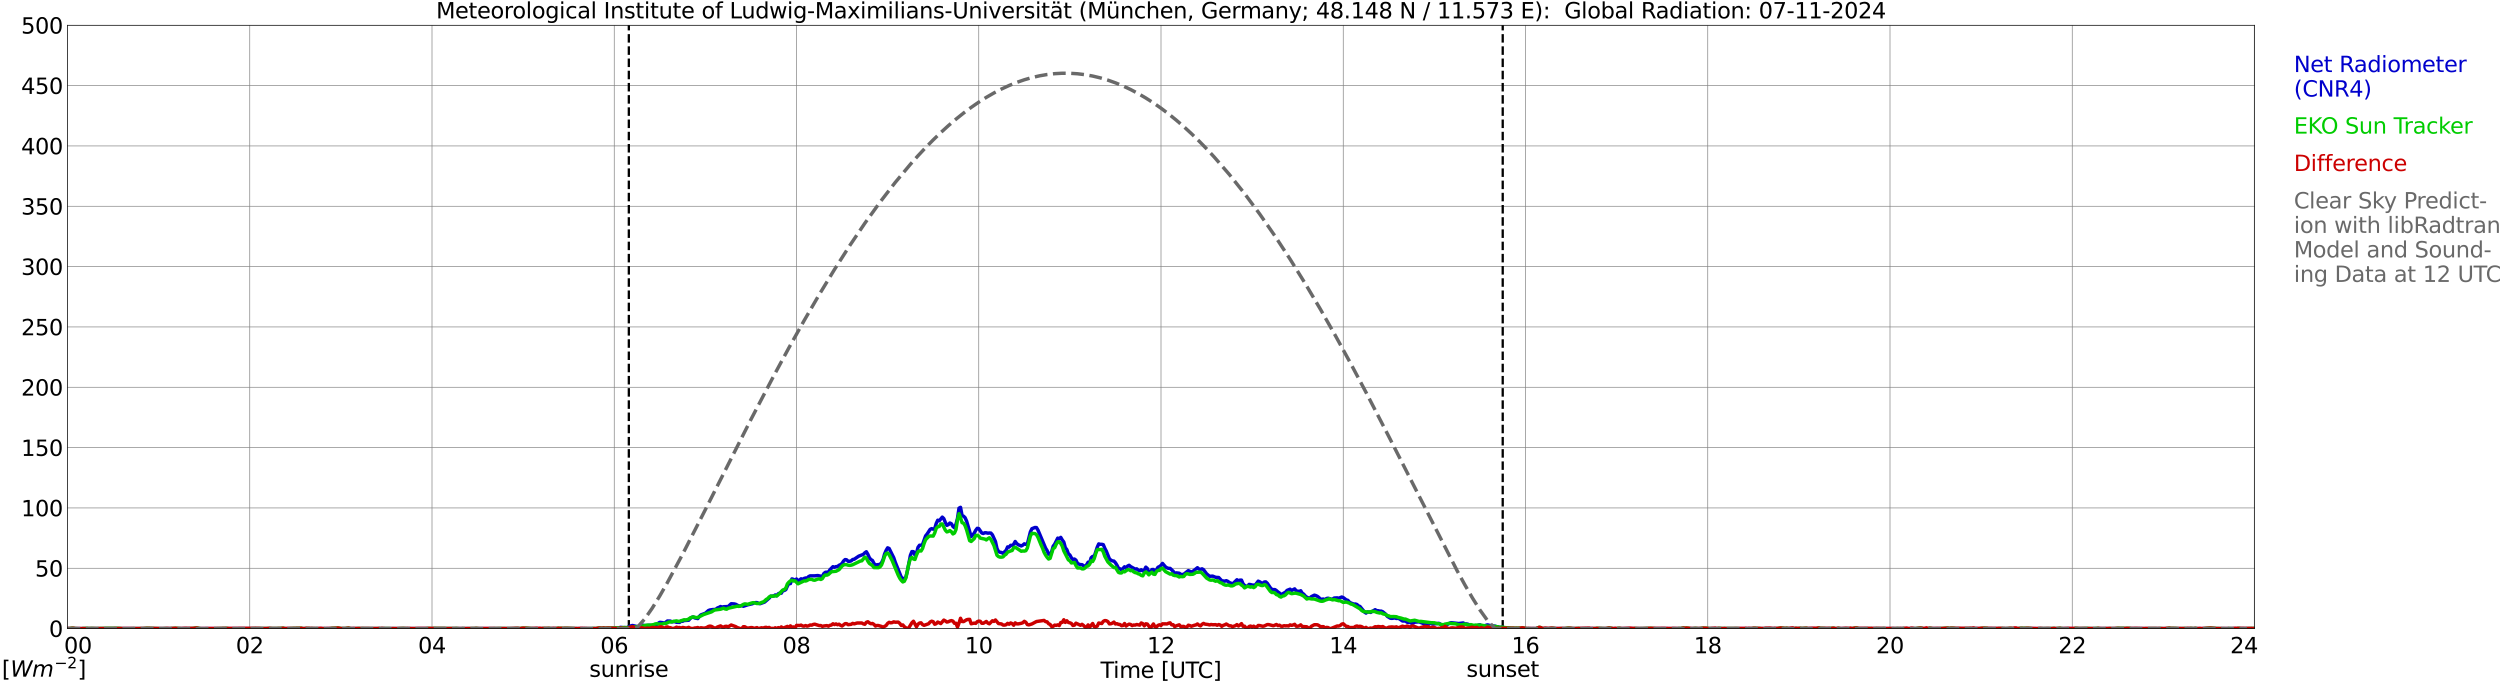 <?xml version="1.0" encoding="utf-8" standalone="no"?>
<!DOCTYPE svg PUBLIC "-//W3C//DTD SVG 1.1//EN"
  "http://www.w3.org/Graphics/SVG/1.1/DTD/svg11.dtd">
<svg xmlns:xlink="http://www.w3.org/1999/xlink" width="1085.4pt" height="296.64pt" viewBox="0 0 1085.4 296.64" xmlns="http://www.w3.org/2000/svg" version="1.1">
 <defs>
  <style type="text/css">*{stroke-linejoin: round; stroke-linecap: butt}</style>
 </defs>
 <g id="figure_1">
  <g id="patch_1">
   <path d="M 0 296.64 
L 1085.4 296.64 
L 1085.4 0 
L 0 0 
z
" style="fill: #ffffff"/>
  </g>
  <g id="axes_1">
   <g id="patch_2">
    <path d="M 29.306 272.909 
L 978.814 272.909 
L 978.814 10.976 
L 29.306 10.976 
z
" style="fill: #ffffff"/>
   </g>
   <g id="patch_3">
    <path d="M 978.814 272.909 
L 978.814 272.909 
L 978.814 10.976 
L 978.814 10.976 
z
" clip-path="url(#p520ac7bcbd)" style="fill: #d3d3d3; opacity: 0.25; stroke: #d3d3d3; stroke-linejoin: miter"/>
   </g>
   <g id="matplotlib.axis_1">
    <g id="xtick_1">
     <g id="line2d_1">
      <path d="M 29.306 272.909 
L 29.306 10.976 
" clip-path="url(#p520ac7bcbd)" style="fill: none; stroke: #808080; stroke-width: 0.3; stroke-linecap: square"/>
     </g>
     <g id="line2d_2"/>
     <g id="text_1">
      <!--    00 -->
      <g transform="translate(18.733 283.627) scale(0.095 -0.095)">
       <defs>
        <path id="DejaVuSans-20" transform="scale(0.016)"/>
        <path id="DejaVuSans-30" d="M 2034 4250 
Q 1547 4250 1301 3770 
Q 1056 3291 1056 2328 
Q 1056 1369 1301 889 
Q 1547 409 2034 409 
Q 2525 409 2770 889 
Q 3016 1369 3016 2328 
Q 3016 3291 2770 3770 
Q 2525 4250 2034 4250 
z
M 2034 4750 
Q 2819 4750 3233 4129 
Q 3647 3509 3647 2328 
Q 3647 1150 3233 529 
Q 2819 -91 2034 -91 
Q 1250 -91 836 529 
Q 422 1150 422 2328 
Q 422 3509 836 4129 
Q 1250 4750 2034 4750 
z
" transform="scale(0.016)"/>
       </defs>
       <use xlink:href="#DejaVuSans-20"/>
       <use xlink:href="#DejaVuSans-20" transform="translate(31.787 0)"/>
       <use xlink:href="#DejaVuSans-20" transform="translate(63.574 0)"/>
       <use xlink:href="#DejaVuSans-30" transform="translate(95.361 0)"/>
       <use xlink:href="#DejaVuSans-30" transform="translate(158.984 0)"/>
      </g>
     </g>
    </g>
    <g id="xtick_2">
     <g id="line2d_3">
      <path d="M 108.431 272.909 
L 108.431 10.976 
" clip-path="url(#p520ac7bcbd)" style="fill: none; stroke: #808080; stroke-width: 0.3; stroke-linecap: square"/>
     </g>
     <g id="line2d_4"/>
     <g id="text_2">
      <!-- 02 -->
      <g transform="translate(102.387 283.627) scale(0.095 -0.095)">
       <defs>
        <path id="DejaVuSans-32" d="M 1228 531 
L 3431 531 
L 3431 0 
L 469 0 
L 469 531 
Q 828 903 1448 1529 
Q 2069 2156 2228 2338 
Q 2531 2678 2651 2914 
Q 2772 3150 2772 3378 
Q 2772 3750 2511 3984 
Q 2250 4219 1831 4219 
Q 1534 4219 1204 4116 
Q 875 4013 500 3803 
L 500 4441 
Q 881 4594 1212 4672 
Q 1544 4750 1819 4750 
Q 2544 4750 2975 4387 
Q 3406 4025 3406 3419 
Q 3406 3131 3298 2873 
Q 3191 2616 2906 2266 
Q 2828 2175 2409 1742 
Q 1991 1309 1228 531 
z
" transform="scale(0.016)"/>
       </defs>
       <use xlink:href="#DejaVuSans-30"/>
       <use xlink:href="#DejaVuSans-32" transform="translate(63.623 0)"/>
      </g>
     </g>
    </g>
    <g id="xtick_3">
     <g id="line2d_5">
      <path d="M 187.557 272.909 
L 187.557 10.976 
" clip-path="url(#p520ac7bcbd)" style="fill: none; stroke: #808080; stroke-width: 0.3; stroke-linecap: square"/>
     </g>
     <g id="line2d_6"/>
     <g id="text_3">
      <!-- 04 -->
      <g transform="translate(181.513 283.627) scale(0.095 -0.095)">
       <defs>
        <path id="DejaVuSans-34" d="M 2419 4116 
L 825 1625 
L 2419 1625 
L 2419 4116 
z
M 2253 4666 
L 3047 4666 
L 3047 1625 
L 3713 1625 
L 3713 1100 
L 3047 1100 
L 3047 0 
L 2419 0 
L 2419 1100 
L 313 1100 
L 313 1709 
L 2253 4666 
z
" transform="scale(0.016)"/>
       </defs>
       <use xlink:href="#DejaVuSans-30"/>
       <use xlink:href="#DejaVuSans-34" transform="translate(63.623 0)"/>
      </g>
     </g>
    </g>
    <g id="xtick_4">
     <g id="line2d_7">
      <path d="M 266.683 272.909 
L 266.683 10.976 
" clip-path="url(#p520ac7bcbd)" style="fill: none; stroke: #808080; stroke-width: 0.3; stroke-linecap: square"/>
     </g>
     <g id="line2d_8"/>
     <g id="text_4">
      <!-- 06 -->
      <g transform="translate(260.638 283.627) scale(0.095 -0.095)">
       <defs>
        <path id="DejaVuSans-36" d="M 2113 2584 
Q 1688 2584 1439 2293 
Q 1191 2003 1191 1497 
Q 1191 994 1439 701 
Q 1688 409 2113 409 
Q 2538 409 2786 701 
Q 3034 994 3034 1497 
Q 3034 2003 2786 2293 
Q 2538 2584 2113 2584 
z
M 3366 4563 
L 3366 3988 
Q 3128 4100 2886 4159 
Q 2644 4219 2406 4219 
Q 1781 4219 1451 3797 
Q 1122 3375 1075 2522 
Q 1259 2794 1537 2939 
Q 1816 3084 2150 3084 
Q 2853 3084 3261 2657 
Q 3669 2231 3669 1497 
Q 3669 778 3244 343 
Q 2819 -91 2113 -91 
Q 1303 -91 875 529 
Q 447 1150 447 2328 
Q 447 3434 972 4092 
Q 1497 4750 2381 4750 
Q 2619 4750 2861 4703 
Q 3103 4656 3366 4563 
z
" transform="scale(0.016)"/>
       </defs>
       <use xlink:href="#DejaVuSans-30"/>
       <use xlink:href="#DejaVuSans-36" transform="translate(63.623 0)"/>
      </g>
     </g>
    </g>
    <g id="xtick_5">
     <g id="line2d_9">
      <path d="M 345.808 272.909 
L 345.808 10.976 
" clip-path="url(#p520ac7bcbd)" style="fill: none; stroke: #808080; stroke-width: 0.3; stroke-linecap: square"/>
     </g>
     <g id="line2d_10"/>
     <g id="text_5">
      <!-- 08 -->
      <g transform="translate(339.764 283.627) scale(0.095 -0.095)">
       <defs>
        <path id="DejaVuSans-38" d="M 2034 2216 
Q 1584 2216 1326 1975 
Q 1069 1734 1069 1313 
Q 1069 891 1326 650 
Q 1584 409 2034 409 
Q 2484 409 2743 651 
Q 3003 894 3003 1313 
Q 3003 1734 2745 1975 
Q 2488 2216 2034 2216 
z
M 1403 2484 
Q 997 2584 770 2862 
Q 544 3141 544 3541 
Q 544 4100 942 4425 
Q 1341 4750 2034 4750 
Q 2731 4750 3128 4425 
Q 3525 4100 3525 3541 
Q 3525 3141 3298 2862 
Q 3072 2584 2669 2484 
Q 3125 2378 3379 2068 
Q 3634 1759 3634 1313 
Q 3634 634 3220 271 
Q 2806 -91 2034 -91 
Q 1263 -91 848 271 
Q 434 634 434 1313 
Q 434 1759 690 2068 
Q 947 2378 1403 2484 
z
M 1172 3481 
Q 1172 3119 1398 2916 
Q 1625 2713 2034 2713 
Q 2441 2713 2670 2916 
Q 2900 3119 2900 3481 
Q 2900 3844 2670 4047 
Q 2441 4250 2034 4250 
Q 1625 4250 1398 4047 
Q 1172 3844 1172 3481 
z
" transform="scale(0.016)"/>
       </defs>
       <use xlink:href="#DejaVuSans-30"/>
       <use xlink:href="#DejaVuSans-38" transform="translate(63.623 0)"/>
      </g>
     </g>
    </g>
    <g id="xtick_6">
     <g id="line2d_11">
      <path d="M 424.934 272.909 
L 424.934 10.976 
" clip-path="url(#p520ac7bcbd)" style="fill: none; stroke: #808080; stroke-width: 0.3; stroke-linecap: square"/>
     </g>
     <g id="line2d_12"/>
     <g id="text_6">
      <!-- 10 -->
      <g transform="translate(418.89 283.627) scale(0.095 -0.095)">
       <defs>
        <path id="DejaVuSans-31" d="M 794 531 
L 1825 531 
L 1825 4091 
L 703 3866 
L 703 4441 
L 1819 4666 
L 2450 4666 
L 2450 531 
L 3481 531 
L 3481 0 
L 794 0 
L 794 531 
z
" transform="scale(0.016)"/>
       </defs>
       <use xlink:href="#DejaVuSans-31"/>
       <use xlink:href="#DejaVuSans-30" transform="translate(63.623 0)"/>
      </g>
     </g>
    </g>
    <g id="xtick_7">
     <g id="line2d_13">
      <path d="M 504.06 272.909 
L 504.06 10.976 
" clip-path="url(#p520ac7bcbd)" style="fill: none; stroke: #808080; stroke-width: 0.3; stroke-linecap: square"/>
     </g>
     <g id="line2d_14"/>
     <g id="text_7">
      <!-- 12 -->
      <g transform="translate(498.015 283.627) scale(0.095 -0.095)">
       <use xlink:href="#DejaVuSans-31"/>
       <use xlink:href="#DejaVuSans-32" transform="translate(63.623 0)"/>
      </g>
     </g>
    </g>
    <g id="xtick_8">
     <g id="line2d_15">
      <path d="M 583.185 272.909 
L 583.185 10.976 
" clip-path="url(#p520ac7bcbd)" style="fill: none; stroke: #808080; stroke-width: 0.3; stroke-linecap: square"/>
     </g>
     <g id="line2d_16"/>
     <g id="text_8">
      <!-- 14 -->
      <g transform="translate(577.141 283.627) scale(0.095 -0.095)">
       <use xlink:href="#DejaVuSans-31"/>
       <use xlink:href="#DejaVuSans-34" transform="translate(63.623 0)"/>
      </g>
     </g>
    </g>
    <g id="xtick_9">
     <g id="line2d_17">
      <path d="M 662.311 272.909 
L 662.311 10.976 
" clip-path="url(#p520ac7bcbd)" style="fill: none; stroke: #808080; stroke-width: 0.3; stroke-linecap: square"/>
     </g>
     <g id="line2d_18"/>
     <g id="text_9">
      <!-- 16 -->
      <g transform="translate(656.267 283.627) scale(0.095 -0.095)">
       <use xlink:href="#DejaVuSans-31"/>
       <use xlink:href="#DejaVuSans-36" transform="translate(63.623 0)"/>
      </g>
     </g>
    </g>
    <g id="xtick_10">
     <g id="line2d_19">
      <path d="M 741.437 272.909 
L 741.437 10.976 
" clip-path="url(#p520ac7bcbd)" style="fill: none; stroke: #808080; stroke-width: 0.3; stroke-linecap: square"/>
     </g>
     <g id="line2d_20"/>
     <g id="text_10">
      <!-- 18 -->
      <g transform="translate(735.392 283.627) scale(0.095 -0.095)">
       <use xlink:href="#DejaVuSans-31"/>
       <use xlink:href="#DejaVuSans-38" transform="translate(63.623 0)"/>
      </g>
     </g>
    </g>
    <g id="xtick_11">
     <g id="line2d_21">
      <path d="M 820.562 272.909 
L 820.562 10.976 
" clip-path="url(#p520ac7bcbd)" style="fill: none; stroke: #808080; stroke-width: 0.3; stroke-linecap: square"/>
     </g>
     <g id="line2d_22"/>
     <g id="text_11">
      <!-- 20 -->
      <g transform="translate(814.518 283.627) scale(0.095 -0.095)">
       <use xlink:href="#DejaVuSans-32"/>
       <use xlink:href="#DejaVuSans-30" transform="translate(63.623 0)"/>
      </g>
     </g>
    </g>
    <g id="xtick_12">
     <g id="line2d_23">
      <path d="M 899.688 272.909 
L 899.688 10.976 
" clip-path="url(#p520ac7bcbd)" style="fill: none; stroke: #808080; stroke-width: 0.3; stroke-linecap: square"/>
     </g>
     <g id="line2d_24"/>
     <g id="text_12">
      <!-- 22 -->
      <g transform="translate(893.644 283.627) scale(0.095 -0.095)">
       <use xlink:href="#DejaVuSans-32"/>
       <use xlink:href="#DejaVuSans-32" transform="translate(63.623 0)"/>
      </g>
     </g>
    </g>
    <g id="xtick_13">
     <g id="line2d_25">
      <path d="M 978.814 272.909 
L 978.814 10.976 
" clip-path="url(#p520ac7bcbd)" style="fill: none; stroke: #808080; stroke-width: 0.3; stroke-linecap: square"/>
     </g>
     <g id="line2d_26"/>
     <g id="text_13">
      <!-- 24    -->
      <g transform="translate(968.241 283.627) scale(0.095 -0.095)">
       <use xlink:href="#DejaVuSans-32"/>
       <use xlink:href="#DejaVuSans-34" transform="translate(63.623 0)"/>
       <use xlink:href="#DejaVuSans-20" transform="translate(127.246 0)"/>
       <use xlink:href="#DejaVuSans-20" transform="translate(159.033 0)"/>
       <use xlink:href="#DejaVuSans-20" transform="translate(190.82 0)"/>
      </g>
     </g>
    </g>
    <g id="text_14">
     <!-- Time [UTC] -->
     <g transform="translate(477.806 294.322) scale(0.095 -0.095)">
      <defs>
       <path id="DejaVuSans-54" d="M -19 4666 
L 3928 4666 
L 3928 4134 
L 2272 4134 
L 2272 0 
L 1638 0 
L 1638 4134 
L -19 4134 
L -19 4666 
z
" transform="scale(0.016)"/>
       <path id="DejaVuSans-69" d="M 603 3500 
L 1178 3500 
L 1178 0 
L 603 0 
L 603 3500 
z
M 603 4863 
L 1178 4863 
L 1178 4134 
L 603 4134 
L 603 4863 
z
" transform="scale(0.016)"/>
       <path id="DejaVuSans-6d" d="M 3328 2828 
Q 3544 3216 3844 3400 
Q 4144 3584 4550 3584 
Q 5097 3584 5394 3201 
Q 5691 2819 5691 2113 
L 5691 0 
L 5113 0 
L 5113 2094 
Q 5113 2597 4934 2840 
Q 4756 3084 4391 3084 
Q 3944 3084 3684 2787 
Q 3425 2491 3425 1978 
L 3425 0 
L 2847 0 
L 2847 2094 
Q 2847 2600 2669 2842 
Q 2491 3084 2119 3084 
Q 1678 3084 1418 2786 
Q 1159 2488 1159 1978 
L 1159 0 
L 581 0 
L 581 3500 
L 1159 3500 
L 1159 2956 
Q 1356 3278 1631 3431 
Q 1906 3584 2284 3584 
Q 2666 3584 2933 3390 
Q 3200 3197 3328 2828 
z
" transform="scale(0.016)"/>
       <path id="DejaVuSans-65" d="M 3597 1894 
L 3597 1613 
L 953 1613 
Q 991 1019 1311 708 
Q 1631 397 2203 397 
Q 2534 397 2845 478 
Q 3156 559 3463 722 
L 3463 178 
Q 3153 47 2828 -22 
Q 2503 -91 2169 -91 
Q 1331 -91 842 396 
Q 353 884 353 1716 
Q 353 2575 817 3079 
Q 1281 3584 2069 3584 
Q 2775 3584 3186 3129 
Q 3597 2675 3597 1894 
z
M 3022 2063 
Q 3016 2534 2758 2815 
Q 2500 3097 2075 3097 
Q 1594 3097 1305 2825 
Q 1016 2553 972 2059 
L 3022 2063 
z
" transform="scale(0.016)"/>
       <path id="DejaVuSans-5b" d="M 550 4863 
L 1875 4863 
L 1875 4416 
L 1125 4416 
L 1125 -397 
L 1875 -397 
L 1875 -844 
L 550 -844 
L 550 4863 
z
" transform="scale(0.016)"/>
       <path id="DejaVuSans-55" d="M 556 4666 
L 1191 4666 
L 1191 1831 
Q 1191 1081 1462 751 
Q 1734 422 2344 422 
Q 2950 422 3222 751 
Q 3494 1081 3494 1831 
L 3494 4666 
L 4128 4666 
L 4128 1753 
Q 4128 841 3676 375 
Q 3225 -91 2344 -91 
Q 1459 -91 1007 375 
Q 556 841 556 1753 
L 556 4666 
z
" transform="scale(0.016)"/>
       <path id="DejaVuSans-43" d="M 4122 4306 
L 4122 3641 
Q 3803 3938 3442 4084 
Q 3081 4231 2675 4231 
Q 1875 4231 1450 3742 
Q 1025 3253 1025 2328 
Q 1025 1406 1450 917 
Q 1875 428 2675 428 
Q 3081 428 3442 575 
Q 3803 722 4122 1019 
L 4122 359 
Q 3791 134 3420 21 
Q 3050 -91 2638 -91 
Q 1578 -91 968 557 
Q 359 1206 359 2328 
Q 359 3453 968 4101 
Q 1578 4750 2638 4750 
Q 3056 4750 3426 4639 
Q 3797 4528 4122 4306 
z
" transform="scale(0.016)"/>
       <path id="DejaVuSans-5d" d="M 1947 4863 
L 1947 -844 
L 622 -844 
L 622 -397 
L 1369 -397 
L 1369 4416 
L 622 4416 
L 622 4863 
L 1947 4863 
z
" transform="scale(0.016)"/>
      </defs>
      <use xlink:href="#DejaVuSans-54"/>
      <use xlink:href="#DejaVuSans-69" transform="translate(57.959 0)"/>
      <use xlink:href="#DejaVuSans-6d" transform="translate(85.742 0)"/>
      <use xlink:href="#DejaVuSans-65" transform="translate(183.154 0)"/>
      <use xlink:href="#DejaVuSans-20" transform="translate(244.678 0)"/>
      <use xlink:href="#DejaVuSans-5b" transform="translate(276.465 0)"/>
      <use xlink:href="#DejaVuSans-55" transform="translate(315.479 0)"/>
      <use xlink:href="#DejaVuSans-54" transform="translate(388.672 0)"/>
      <use xlink:href="#DejaVuSans-43" transform="translate(443.881 0)"/>
      <use xlink:href="#DejaVuSans-5d" transform="translate(513.705 0)"/>
     </g>
    </g>
   </g>
   <g id="matplotlib.axis_2">
    <g id="ytick_1">
     <g id="line2d_27">
      <path d="M 29.306 272.909 
L 978.814 272.909 
" clip-path="url(#p520ac7bcbd)" style="fill: none; stroke: #808080; stroke-width: 0.3; stroke-linecap: square"/>
     </g>
     <g id="line2d_28"/>
     <g id="text_15">
      <!-- 0 -->
      <g transform="translate(21.261 276.518) scale(0.095 -0.095)">
       <use xlink:href="#DejaVuSans-30"/>
      </g>
     </g>
    </g>
    <g id="ytick_2">
     <g id="line2d_29">
      <path d="M 29.306 246.715 
L 978.814 246.715 
" clip-path="url(#p520ac7bcbd)" style="fill: none; stroke: #808080; stroke-width: 0.3; stroke-linecap: square"/>
     </g>
     <g id="line2d_30"/>
     <g id="text_16">
      <!-- 50 -->
      <g transform="translate(15.217 250.325) scale(0.095 -0.095)">
       <defs>
        <path id="DejaVuSans-35" d="M 691 4666 
L 3169 4666 
L 3169 4134 
L 1269 4134 
L 1269 2991 
Q 1406 3038 1543 3061 
Q 1681 3084 1819 3084 
Q 2600 3084 3056 2656 
Q 3513 2228 3513 1497 
Q 3513 744 3044 326 
Q 2575 -91 1722 -91 
Q 1428 -91 1123 -41 
Q 819 9 494 109 
L 494 744 
Q 775 591 1075 516 
Q 1375 441 1709 441 
Q 2250 441 2565 725 
Q 2881 1009 2881 1497 
Q 2881 1984 2565 2268 
Q 2250 2553 1709 2553 
Q 1456 2553 1204 2497 
Q 953 2441 691 2322 
L 691 4666 
z
" transform="scale(0.016)"/>
       </defs>
       <use xlink:href="#DejaVuSans-35"/>
       <use xlink:href="#DejaVuSans-30" transform="translate(63.623 0)"/>
      </g>
     </g>
    </g>
    <g id="ytick_3">
     <g id="line2d_31">
      <path d="M 29.306 220.522 
L 978.814 220.522 
" clip-path="url(#p520ac7bcbd)" style="fill: none; stroke: #808080; stroke-width: 0.3; stroke-linecap: square"/>
     </g>
     <g id="line2d_32"/>
     <g id="text_17">
      <!-- 100 -->
      <g transform="translate(9.173 224.131) scale(0.095 -0.095)">
       <use xlink:href="#DejaVuSans-31"/>
       <use xlink:href="#DejaVuSans-30" transform="translate(63.623 0)"/>
       <use xlink:href="#DejaVuSans-30" transform="translate(127.246 0)"/>
      </g>
     </g>
    </g>
    <g id="ytick_4">
     <g id="line2d_33">
      <path d="M 29.306 194.329 
L 978.814 194.329 
" clip-path="url(#p520ac7bcbd)" style="fill: none; stroke: #808080; stroke-width: 0.3; stroke-linecap: square"/>
     </g>
     <g id="line2d_34"/>
     <g id="text_18">
      <!-- 150 -->
      <g transform="translate(9.173 197.938) scale(0.095 -0.095)">
       <use xlink:href="#DejaVuSans-31"/>
       <use xlink:href="#DejaVuSans-35" transform="translate(63.623 0)"/>
       <use xlink:href="#DejaVuSans-30" transform="translate(127.246 0)"/>
      </g>
     </g>
    </g>
    <g id="ytick_5">
     <g id="line2d_35">
      <path d="M 29.306 168.136 
L 978.814 168.136 
" clip-path="url(#p520ac7bcbd)" style="fill: none; stroke: #808080; stroke-width: 0.3; stroke-linecap: square"/>
     </g>
     <g id="line2d_36"/>
     <g id="text_19">
      <!-- 200 -->
      <g transform="translate(9.173 171.745) scale(0.095 -0.095)">
       <use xlink:href="#DejaVuSans-32"/>
       <use xlink:href="#DejaVuSans-30" transform="translate(63.623 0)"/>
       <use xlink:href="#DejaVuSans-30" transform="translate(127.246 0)"/>
      </g>
     </g>
    </g>
    <g id="ytick_6">
     <g id="line2d_37">
      <path d="M 29.306 141.942 
L 978.814 141.942 
" clip-path="url(#p520ac7bcbd)" style="fill: none; stroke: #808080; stroke-width: 0.3; stroke-linecap: square"/>
     </g>
     <g id="line2d_38"/>
     <g id="text_20">
      <!-- 250 -->
      <g transform="translate(9.173 145.551) scale(0.095 -0.095)">
       <use xlink:href="#DejaVuSans-32"/>
       <use xlink:href="#DejaVuSans-35" transform="translate(63.623 0)"/>
       <use xlink:href="#DejaVuSans-30" transform="translate(127.246 0)"/>
      </g>
     </g>
    </g>
    <g id="ytick_7">
     <g id="line2d_39">
      <path d="M 29.306 115.749 
L 978.814 115.749 
" clip-path="url(#p520ac7bcbd)" style="fill: none; stroke: #808080; stroke-width: 0.3; stroke-linecap: square"/>
     </g>
     <g id="line2d_40"/>
     <g id="text_21">
      <!-- 300 -->
      <g transform="translate(9.173 119.358) scale(0.095 -0.095)">
       <defs>
        <path id="DejaVuSans-33" d="M 2597 2516 
Q 3050 2419 3304 2112 
Q 3559 1806 3559 1356 
Q 3559 666 3084 287 
Q 2609 -91 1734 -91 
Q 1441 -91 1130 -33 
Q 819 25 488 141 
L 488 750 
Q 750 597 1062 519 
Q 1375 441 1716 441 
Q 2309 441 2620 675 
Q 2931 909 2931 1356 
Q 2931 1769 2642 2001 
Q 2353 2234 1838 2234 
L 1294 2234 
L 1294 2753 
L 1863 2753 
Q 2328 2753 2575 2939 
Q 2822 3125 2822 3475 
Q 2822 3834 2567 4026 
Q 2313 4219 1838 4219 
Q 1578 4219 1281 4162 
Q 984 4106 628 3988 
L 628 4550 
Q 988 4650 1302 4700 
Q 1616 4750 1894 4750 
Q 2613 4750 3031 4423 
Q 3450 4097 3450 3541 
Q 3450 3153 3228 2886 
Q 3006 2619 2597 2516 
z
" transform="scale(0.016)"/>
       </defs>
       <use xlink:href="#DejaVuSans-33"/>
       <use xlink:href="#DejaVuSans-30" transform="translate(63.623 0)"/>
       <use xlink:href="#DejaVuSans-30" transform="translate(127.246 0)"/>
      </g>
     </g>
    </g>
    <g id="ytick_8">
     <g id="line2d_41">
      <path d="M 29.306 89.556 
L 978.814 89.556 
" clip-path="url(#p520ac7bcbd)" style="fill: none; stroke: #808080; stroke-width: 0.3; stroke-linecap: square"/>
     </g>
     <g id="line2d_42"/>
     <g id="text_22">
      <!-- 350 -->
      <g transform="translate(9.173 93.165) scale(0.095 -0.095)">
       <use xlink:href="#DejaVuSans-33"/>
       <use xlink:href="#DejaVuSans-35" transform="translate(63.623 0)"/>
       <use xlink:href="#DejaVuSans-30" transform="translate(127.246 0)"/>
      </g>
     </g>
    </g>
    <g id="ytick_9">
     <g id="line2d_43">
      <path d="M 29.306 63.362 
L 978.814 63.362 
" clip-path="url(#p520ac7bcbd)" style="fill: none; stroke: #808080; stroke-width: 0.3; stroke-linecap: square"/>
     </g>
     <g id="line2d_44"/>
     <g id="text_23">
      <!-- 400 -->
      <g transform="translate(9.173 66.972) scale(0.095 -0.095)">
       <use xlink:href="#DejaVuSans-34"/>
       <use xlink:href="#DejaVuSans-30" transform="translate(63.623 0)"/>
       <use xlink:href="#DejaVuSans-30" transform="translate(127.246 0)"/>
      </g>
     </g>
    </g>
    <g id="ytick_10">
     <g id="line2d_45">
      <path d="M 29.306 37.169 
L 978.814 37.169 
" clip-path="url(#p520ac7bcbd)" style="fill: none; stroke: #808080; stroke-width: 0.3; stroke-linecap: square"/>
     </g>
     <g id="line2d_46"/>
     <g id="text_24">
      <!-- 450 -->
      <g transform="translate(9.173 40.778) scale(0.095 -0.095)">
       <use xlink:href="#DejaVuSans-34"/>
       <use xlink:href="#DejaVuSans-35" transform="translate(63.623 0)"/>
       <use xlink:href="#DejaVuSans-30" transform="translate(127.246 0)"/>
      </g>
     </g>
    </g>
    <g id="ytick_11">
     <g id="line2d_47">
      <path d="M 29.306 10.976 
L 978.814 10.976 
" clip-path="url(#p520ac7bcbd)" style="fill: none; stroke: #808080; stroke-width: 0.3; stroke-linecap: square"/>
     </g>
     <g id="line2d_48"/>
     <g id="text_25">
      <!-- 500 -->
      <g transform="translate(9.173 14.585) scale(0.095 -0.095)">
       <use xlink:href="#DejaVuSans-35"/>
       <use xlink:href="#DejaVuSans-30" transform="translate(63.623 0)"/>
       <use xlink:href="#DejaVuSans-30" transform="translate(127.246 0)"/>
      </g>
     </g>
    </g>
   </g>
   <g id="line2d_49">
    <path d="M 273.013 272.909 
L 273.013 10.976 
" clip-path="url(#p520ac7bcbd)" style="fill: none; stroke-dasharray: 3.7,1.6; stroke-dashoffset: 0; stroke: #000000"/>
   </g>
   <g id="line2d_50">
    <path d="M 652.42 272.909 
L 652.42 10.976 
" clip-path="url(#p520ac7bcbd)" style="fill: none; stroke-dasharray: 3.7,1.6; stroke-dashoffset: 0; stroke: #000000"/>
   </g>
   <g id="line2d_51">
    <path d="M 29.306 272.909 
L 264.705 272.909 
L 266.023 272.731 
L 268.661 272.694 
L 269.32 272.369 
L 269.98 272.411 
L 270.639 272.61 
L 271.298 272.448 
L 271.958 272.532 
L 272.617 272.327 
L 273.936 271.72 
L 274.595 271.557 
L 277.233 272.165 
L 278.552 271.479 
L 279.211 271.437 
L 279.87 271.599 
L 281.189 271.599 
L 281.849 271.437 
L 283.167 271.678 
L 283.827 271.599 
L 284.486 271.274 
L 285.145 271.154 
L 285.805 270.588 
L 286.464 270.179 
L 287.783 270.342 
L 288.442 270.625 
L 289.761 269.614 
L 291.08 269.656 
L 291.739 270.017 
L 292.399 269.855 
L 293.058 269.938 
L 293.717 270.179 
L 295.036 270.221 
L 295.696 269.692 
L 296.355 269.734 
L 297.014 269.409 
L 298.333 269.331 
L 298.992 269.289 
L 299.652 268.477 
L 300.311 268.032 
L 300.971 267.869 
L 301.63 268.278 
L 302.949 268.561 
L 303.608 267.628 
L 304.267 266.979 
L 306.246 266.25 
L 307.564 265.077 
L 308.224 264.831 
L 309.543 264.632 
L 310.202 264.632 
L 310.861 264.469 
L 311.521 263.94 
L 312.18 263.699 
L 312.839 263.333 
L 313.499 263.579 
L 314.158 263.416 
L 316.136 263.333 
L 317.455 262.117 
L 318.774 262.201 
L 319.433 262.363 
L 320.752 263.092 
L 321.411 263.092 
L 322.071 262.887 
L 322.73 263.212 
L 324.708 262.562 
L 326.686 262.117 
L 327.346 261.756 
L 328.005 261.63 
L 328.665 261.63 
L 329.324 261.955 
L 329.983 262.117 
L 331.961 261.389 
L 333.94 259.686 
L 334.599 258.874 
L 335.918 258.754 
L 336.577 258.309 
L 337.236 258.675 
L 337.896 257.785 
L 338.555 257.497 
L 339.215 257.539 
L 339.874 256.407 
L 340.533 256.365 
L 341.193 255.962 
L 341.852 254.458 
L 342.512 253.243 
L 343.171 253.369 
L 343.83 251.341 
L 344.49 251.546 
L 345.149 251.991 
L 345.808 251.383 
L 346.468 252.153 
L 347.127 251.828 
L 347.787 251.299 
L 348.446 251.504 
L 349.105 251.137 
L 349.765 250.938 
L 350.424 250.975 
L 351.083 250.33 
L 351.743 250.005 
L 353.721 250.005 
L 355.04 249.88 
L 357.018 250.288 
L 357.677 249.031 
L 358.337 248.465 
L 359.655 248.381 
L 360.315 247.37 
L 361.634 246.034 
L 362.293 246.275 
L 362.952 245.993 
L 363.612 245.993 
L 364.271 245.427 
L 364.93 245.144 
L 365.59 244.615 
L 366.249 243.562 
L 366.909 242.954 
L 367.568 243.033 
L 368.227 243.682 
L 368.887 243.682 
L 369.546 243.52 
L 370.206 242.912 
L 370.865 242.792 
L 372.843 241.456 
L 374.821 240.686 
L 375.481 239.994 
L 376.14 239.549 
L 376.799 240.686 
L 377.459 242.184 
L 378.118 242.954 
L 378.777 243.321 
L 379.437 244.615 
L 380.096 245.343 
L 380.756 245.181 
L 381.415 245.144 
L 382.074 244.981 
L 382.734 244.332 
L 383.393 242.954 
L 384.053 240.523 
L 384.712 238.983 
L 385.371 237.846 
L 386.031 238.135 
L 387.349 240.806 
L 388.009 242.105 
L 388.668 244.049 
L 391.306 250.613 
L 392.624 251.546 
L 393.284 250.613 
L 393.943 247.936 
L 395.262 241.089 
L 395.921 239.47 
L 396.581 239.512 
L 397.24 241.011 
L 397.899 240.199 
L 398.559 237.647 
L 399.218 236.715 
L 399.878 236.715 
L 400.537 236.39 
L 401.856 232.665 
L 402.515 231.853 
L 403.834 229.826 
L 404.493 229.501 
L 405.153 229.747 
L 405.812 229.501 
L 406.471 227.275 
L 407.131 225.855 
L 407.79 226.101 
L 409.109 224.519 
L 409.768 225.169 
L 410.428 226.871 
L 411.087 228.087 
L 411.746 227.762 
L 412.406 227.071 
L 413.065 227.395 
L 413.725 228.569 
L 414.384 229.14 
L 415.043 227.6 
L 415.703 225.085 
L 416.362 220.632 
L 417.022 220.265 
L 417.681 223.833 
L 418.34 224.116 
L 419 224.76 
L 419.659 226.222 
L 421.637 232.985 
L 422.956 231.487 
L 423.615 230.235 
L 424.275 229.381 
L 424.934 229.501 
L 426.253 231.408 
L 426.912 231.607 
L 427.572 231.288 
L 428.231 231.324 
L 428.89 231.487 
L 429.55 231.408 
L 430.209 231.45 
L 430.869 232.215 
L 432.187 235.133 
L 432.847 238.135 
L 433.506 239.47 
L 434.165 239.753 
L 434.825 239.874 
L 435.484 240.241 
L 436.803 238.941 
L 437.462 237.443 
L 438.122 237.527 
L 438.781 236.757 
L 439.44 236.835 
L 440.1 236.312 
L 440.759 235.096 
L 441.419 235.987 
L 442.078 236.511 
L 443.397 237.04 
L 444.056 236.673 
L 444.716 236.107 
L 445.375 236.348 
L 446.034 236.186 
L 447.353 230.921 
L 448.012 229.543 
L 449.331 229.014 
L 449.991 229.056 
L 450.65 230.151 
L 453.947 237.972 
L 454.606 239.025 
L 455.266 240.602 
L 455.925 240.602 
L 456.584 239.549 
L 457.244 237.16 
L 457.903 236.27 
L 459.222 233.635 
L 459.881 233.917 
L 460.541 233.31 
L 461.2 234.447 
L 461.859 235.337 
L 462.519 237.81 
L 463.178 238.617 
L 463.838 240.403 
L 464.497 240.969 
L 465.156 242.184 
L 465.816 242.954 
L 466.475 242.713 
L 467.134 243.195 
L 467.794 244.573 
L 468.453 244.94 
L 469.113 245.144 
L 469.772 245.144 
L 470.431 245.626 
L 471.091 245.872 
L 471.75 245.222 
L 472.409 244.091 
L 473.069 244.41 
L 473.728 242.142 
L 474.388 241.576 
L 475.047 241.697 
L 476.366 237.605 
L 477.025 236.149 
L 477.685 236.312 
L 478.344 236.312 
L 479.003 236.474 
L 479.663 238.051 
L 480.322 239.308 
L 481.641 242.587 
L 482.3 243.195 
L 482.96 243.52 
L 483.619 243.604 
L 484.278 244.332 
L 484.938 245.385 
L 485.597 246.679 
L 486.256 246.967 
L 486.916 247.491 
L 488.235 246.071 
L 488.894 246.763 
L 489.553 245.752 
L 490.213 245.427 
L 490.872 245.993 
L 492.85 247.087 
L 493.51 246.967 
L 494.169 247.533 
L 494.828 247.816 
L 495.488 247.37 
L 496.147 247.858 
L 496.807 247.611 
L 497.466 246.234 
L 498.125 246.805 
L 498.785 248.465 
L 499.444 248.706 
L 500.103 247.292 
L 500.763 247.25 
L 501.422 248.544 
L 502.741 246.275 
L 503.4 245.993 
L 504.06 245.463 
L 504.719 244.615 
L 506.038 246.155 
L 506.697 246.558 
L 507.357 246.763 
L 508.016 246.763 
L 509.335 248.02 
L 509.994 249.031 
L 510.654 248.706 
L 511.972 248.869 
L 512.632 249.356 
L 513.291 249.434 
L 513.95 249.314 
L 515.929 247.737 
L 517.247 248.345 
L 517.907 248.057 
L 519.885 246.48 
L 520.544 247.087 
L 521.204 247.208 
L 521.863 246.967 
L 522.522 247.328 
L 523.841 249.115 
L 525.16 250.204 
L 526.479 250.126 
L 527.797 250.65 
L 529.116 250.734 
L 530.435 252.153 
L 531.754 252.316 
L 532.413 252.111 
L 533.073 252.394 
L 533.732 252.923 
L 534.391 253.164 
L 535.051 253.531 
L 535.71 253.002 
L 537.029 251.708 
L 537.688 252.153 
L 538.348 251.865 
L 539.007 251.865 
L 539.666 253.447 
L 540.326 254.175 
L 540.985 254.542 
L 541.644 254.458 
L 542.304 253.73 
L 542.963 253.814 
L 543.623 254.013 
L 544.941 254.055 
L 546.26 252.316 
L 546.919 252.599 
L 547.579 253.044 
L 548.238 253.243 
L 548.898 252.677 
L 549.557 252.635 
L 550.216 253.243 
L 551.535 255.192 
L 552.195 255.878 
L 552.854 255.998 
L 553.513 255.962 
L 554.173 256.407 
L 554.832 257.015 
L 555.491 257.46 
L 556.151 258.188 
L 558.129 257.093 
L 558.788 256.323 
L 560.107 255.799 
L 560.766 256.365 
L 562.085 255.674 
L 562.745 256.528 
L 564.063 256.768 
L 564.723 256.486 
L 565.382 257.539 
L 566.042 257.984 
L 566.701 258.754 
L 567.36 259.283 
L 568.02 259.566 
L 568.679 259.686 
L 569.338 259.037 
L 570.657 258.392 
L 571.317 258.592 
L 571.976 258.916 
L 572.635 259.445 
L 573.295 260.174 
L 574.613 260.09 
L 575.273 260.336 
L 575.932 259.849 
L 576.592 259.728 
L 577.251 259.891 
L 577.91 260.174 
L 578.57 260.132 
L 579.229 259.645 
L 580.548 259.566 
L 581.207 259.728 
L 582.526 259.199 
L 583.185 259.445 
L 584.504 260.456 
L 585.164 260.619 
L 585.823 261.389 
L 586.482 261.792 
L 587.801 262.28 
L 588.46 262.238 
L 589.12 262.442 
L 589.779 263.05 
L 590.439 263.291 
L 592.417 265.721 
L 593.076 266.172 
L 593.736 265.685 
L 594.395 265.721 
L 595.054 265.884 
L 597.032 264.71 
L 597.692 265.114 
L 598.351 265.156 
L 599.011 265.318 
L 599.67 265.318 
L 600.329 265.601 
L 601.648 266.696 
L 602.307 267.586 
L 603.626 268.398 
L 604.286 268.477 
L 605.604 268.278 
L 606.264 268.519 
L 606.923 268.44 
L 607.582 268.681 
L 608.901 269.614 
L 610.22 269.614 
L 610.879 270.138 
L 611.539 270.263 
L 612.198 270.263 
L 612.858 270.588 
L 613.517 270.546 
L 614.176 270.138 
L 616.154 269.98 
L 618.133 270.787 
L 618.792 271.07 
L 619.451 270.871 
L 620.111 271.112 
L 620.77 270.667 
L 622.089 270.95 
L 624.726 270.625 
L 625.386 270.991 
L 626.045 271.641 
L 626.705 271.557 
L 627.364 271.961 
L 628.023 271.274 
L 629.342 270.588 
L 630.001 270.342 
L 633.298 270.709 
L 634.617 270.546 
L 635.276 270.462 
L 635.936 270.871 
L 636.595 270.871 
L 637.255 270.991 
L 639.233 271.961 
L 640.552 271.72 
L 641.211 271.882 
L 641.87 271.395 
L 642.53 271.274 
L 643.189 271.882 
L 643.848 271.678 
L 644.508 271.678 
L 645.827 271.274 
L 646.486 271.479 
L 647.145 271.557 
L 647.805 271.762 
L 649.123 271.84 
L 649.783 272.086 
L 650.442 272.165 
L 651.102 272.411 
L 652.42 272.327 
L 653.739 272.731 
L 655.058 272.893 
L 660.333 272.909 
L 978.154 272.909 
L 978.154 272.909 
" clip-path="url(#p520ac7bcbd)" style="fill: none; stroke: #0000cc; stroke-width: 1.5; stroke-linecap: square"/>
   </g>
   <g id="line2d_52">
    <path d="M 28.646 273.016 
L 29.965 272.941 
L 31.284 272.713 
L 32.603 272.881 
L 35.24 273.05 
L 35.9 272.868 
L 37.878 272.807 
L 38.537 272.903 
L 39.856 272.829 
L 41.834 272.913 
L 45.79 272.802 
L 49.747 272.807 
L 51.065 272.782 
L 52.384 272.854 
L 53.703 273.046 
L 58.319 272.905 
L 62.275 272.916 
L 63.594 272.766 
L 69.528 272.94 
L 72.166 272.901 
L 72.825 273.031 
L 75.462 272.821 
L 76.122 272.769 
L 77.441 272.855 
L 78.759 272.963 
L 80.078 273.04 
L 83.375 272.889 
L 85.353 272.625 
L 87.331 272.975 
L 89.309 272.968 
L 91.288 272.995 
L 98.541 272.817 
L 99.86 273.019 
L 113.047 272.891 
L 114.366 272.895 
L 118.322 272.887 
L 121.619 272.856 
L 122.938 272.742 
L 124.257 273.001 
L 125.575 272.951 
L 126.894 272.841 
L 130.85 272.764 
L 131.51 272.924 
L 134.147 272.868 
L 134.807 272.953 
L 135.466 272.867 
L 136.125 272.929 
L 137.444 272.891 
L 138.763 273.026 
L 139.422 273.05 
L 140.082 272.905 
L 142.719 273.03 
L 143.379 272.968 
L 144.038 272.791 
L 146.016 272.729 
L 146.676 272.63 
L 147.994 272.879 
L 149.972 272.87 
L 151.291 272.688 
L 152.61 273.015 
L 155.907 272.853 
L 156.566 272.937 
L 157.226 272.875 
L 158.544 272.92 
L 169.094 272.889 
L 169.754 273.007 
L 170.413 272.904 
L 172.391 272.958 
L 173.71 272.902 
L 175.029 272.832 
L 176.348 272.923 
L 177.666 272.948 
L 182.941 272.957 
L 183.601 273.057 
L 186.238 272.826 
L 187.557 272.923 
L 188.216 272.83 
L 190.195 272.842 
L 196.129 272.888 
L 197.448 272.876 
L 198.107 272.834 
L 200.085 273.024 
L 200.745 272.885 
L 202.063 272.933 
L 204.701 272.895 
L 206.02 272.877 
L 206.679 272.822 
L 207.998 272.929 
L 211.295 272.973 
L 217.229 272.877 
L 222.504 272.925 
L 225.142 272.845 
L 225.801 272.93 
L 226.461 272.754 
L 228.439 272.714 
L 233.054 273.082 
L 233.714 273.001 
L 234.373 273.069 
L 235.692 272.83 
L 237.011 272.898 
L 238.329 272.812 
L 240.308 273.045 
L 242.286 272.772 
L 244.264 272.816 
L 246.242 272.795 
L 252.836 272.999 
L 254.155 272.935 
L 256.792 272.917 
L 257.451 272.841 
L 258.77 272.884 
L 260.089 272.638 
L 261.408 272.741 
L 262.067 272.618 
L 262.726 272.742 
L 264.045 272.648 
L 266.023 272.689 
L 267.342 272.57 
L 269.32 272.67 
L 270.639 272.422 
L 271.958 272.521 
L 272.617 272.4 
L 273.277 272.475 
L 276.573 272.095 
L 278.552 271.881 
L 280.53 271.45 
L 281.189 271.372 
L 281.849 271.474 
L 283.827 271.175 
L 284.486 270.882 
L 285.145 270.765 
L 285.805 270.974 
L 286.464 270.916 
L 287.124 270.997 
L 288.442 270.681 
L 289.102 270.705 
L 290.42 270.048 
L 291.08 270.039 
L 293.717 269.557 
L 294.377 269.769 
L 295.036 269.74 
L 297.014 269.072 
L 297.674 269.157 
L 298.333 269.039 
L 298.992 268.753 
L 299.652 268.282 
L 300.971 267.809 
L 302.289 268.137 
L 302.949 268.101 
L 305.586 266.773 
L 308.883 265.67 
L 310.202 264.844 
L 312.839 264.506 
L 314.158 264.041 
L 314.818 264.378 
L 315.477 264.499 
L 316.136 264.084 
L 320.093 263.172 
L 320.752 263.287 
L 322.071 262.842 
L 322.73 262.39 
L 323.39 262.178 
L 324.708 262.361 
L 326.027 261.889 
L 326.686 261.707 
L 327.346 261.654 
L 328.665 262.047 
L 329.983 261.913 
L 330.643 261.549 
L 331.302 261.369 
L 331.961 260.929 
L 332.621 260.271 
L 333.28 259.912 
L 333.94 259.19 
L 334.599 258.799 
L 335.258 258.912 
L 335.918 258.722 
L 337.236 258.715 
L 338.555 257.665 
L 339.215 256.811 
L 339.874 256.148 
L 340.533 255.953 
L 341.193 255.279 
L 341.852 253.509 
L 342.512 252.746 
L 343.171 252.188 
L 343.83 251.916 
L 344.49 252.267 
L 345.149 252.156 
L 346.468 253.461 
L 349.105 252.201 
L 349.765 252.253 
L 350.424 252.024 
L 351.083 251.553 
L 352.402 251.528 
L 353.062 251.835 
L 353.721 251.916 
L 355.04 251.409 
L 355.699 251.337 
L 356.359 251.574 
L 357.018 251.254 
L 357.677 250.168 
L 358.337 249.63 
L 358.996 249.719 
L 359.655 249.426 
L 360.974 248.226 
L 362.952 248.019 
L 364.271 247.33 
L 365.59 245.742 
L 366.249 245.269 
L 366.909 245.11 
L 367.568 245.177 
L 368.227 245.382 
L 368.887 245.463 
L 369.546 245.377 
L 370.206 245.176 
L 373.502 243.591 
L 374.162 243.48 
L 375.481 241.874 
L 376.14 242.29 
L 376.799 243.657 
L 377.459 244.632 
L 378.777 245.539 
L 379.437 246.428 
L 381.415 246.464 
L 382.074 246.118 
L 382.734 245.264 
L 383.393 243.545 
L 384.053 241.466 
L 384.712 240.323 
L 385.371 240.106 
L 386.031 240.854 
L 387.349 243.403 
L 389.987 249.776 
L 390.646 251.054 
L 391.306 251.976 
L 391.965 252.648 
L 392.624 252.362 
L 393.284 250.959 
L 394.603 244.628 
L 395.262 242.582 
L 395.921 242.017 
L 396.581 242.699 
L 397.24 242.891 
L 397.899 240.981 
L 398.559 239.544 
L 399.218 239.133 
L 399.878 239.224 
L 400.537 238.125 
L 401.196 235.982 
L 401.856 234.328 
L 403.175 232.952 
L 403.834 232.688 
L 405.153 232.744 
L 405.812 231.388 
L 406.471 229.402 
L 407.131 228.699 
L 407.79 228.557 
L 408.45 227.517 
L 409.109 227.485 
L 410.428 230.199 
L 411.087 230.926 
L 411.746 230.738 
L 412.406 230.365 
L 413.065 230.864 
L 413.725 231.81 
L 414.384 231.44 
L 415.043 229.921 
L 415.703 225.725 
L 416.362 223.025 
L 417.022 224.742 
L 417.681 226.916 
L 418.34 227.15 
L 419 228.241 
L 419.659 230.057 
L 420.978 234.724 
L 421.637 235.082 
L 422.956 233.861 
L 423.615 232.497 
L 424.275 232.384 
L 424.934 232.764 
L 425.593 233.636 
L 426.912 233.91 
L 427.572 234.046 
L 428.231 234.411 
L 428.89 233.855 
L 429.55 233.49 
L 430.209 234.198 
L 431.528 236.843 
L 432.847 241.059 
L 433.506 241.656 
L 434.165 241.892 
L 434.825 241.892 
L 435.484 241.775 
L 436.144 241.023 
L 436.803 240.624 
L 437.462 239.714 
L 438.781 239.198 
L 439.44 238.996 
L 440.1 237.771 
L 440.759 237.577 
L 443.397 239.338 
L 444.056 239.211 
L 444.716 239.262 
L 445.375 239.087 
L 446.034 237.942 
L 447.353 232.72 
L 448.012 231.558 
L 449.331 231.663 
L 449.991 232.118 
L 450.65 233.297 
L 451.969 236.547 
L 452.628 237.988 
L 453.287 239.773 
L 453.947 240.988 
L 454.606 241.955 
L 455.266 242.708 
L 455.925 242.406 
L 457.244 238.144 
L 457.903 237.78 
L 458.563 236.28 
L 459.222 235.26 
L 459.881 235.231 
L 460.541 235.933 
L 461.2 237.149 
L 461.859 239.171 
L 463.838 243.064 
L 464.497 243.474 
L 465.156 244.406 
L 466.475 244.209 
L 467.134 245.546 
L 467.794 246.575 
L 469.113 246.57 
L 469.772 246.998 
L 470.431 246.981 
L 471.091 246.576 
L 471.75 245.865 
L 472.409 245.687 
L 473.069 245.003 
L 473.728 243.512 
L 474.388 243.777 
L 475.047 242.593 
L 475.706 240.406 
L 476.366 238.665 
L 477.025 238.562 
L 477.685 238.61 
L 478.344 238.515 
L 479.003 239.611 
L 479.663 241.536 
L 480.981 243.939 
L 482.3 245.29 
L 483.619 246.417 
L 484.278 246.341 
L 485.597 248.515 
L 486.256 248.752 
L 486.916 248.74 
L 487.575 248.075 
L 488.235 248.271 
L 489.553 247.337 
L 490.213 247.357 
L 490.872 247.782 
L 491.532 247.617 
L 492.191 248.275 
L 492.85 248.606 
L 493.51 248.741 
L 494.169 249.116 
L 494.828 249.319 
L 495.488 249.804 
L 496.147 250.006 
L 496.807 248.792 
L 497.466 248.313 
L 498.125 248.77 
L 498.785 249.571 
L 499.444 248.869 
L 500.103 248.429 
L 500.763 249.257 
L 501.422 249.384 
L 502.082 248.14 
L 502.741 247.655 
L 503.4 247.646 
L 504.06 246.835 
L 504.719 246.687 
L 506.038 248.184 
L 508.016 249.265 
L 508.675 249.094 
L 509.335 249.692 
L 509.994 249.883 
L 510.654 249.898 
L 511.313 250.134 
L 511.972 250.507 
L 512.632 250.24 
L 513.291 250.395 
L 513.95 250.269 
L 514.61 249.426 
L 515.269 249.043 
L 516.588 249.403 
L 517.907 249.321 
L 518.566 248.979 
L 519.226 248.484 
L 521.204 248.393 
L 521.863 248.815 
L 523.841 250.974 
L 525.16 251.779 
L 525.819 251.909 
L 526.479 251.793 
L 527.797 252.357 
L 528.457 252.096 
L 529.776 252.968 
L 530.435 253.14 
L 531.094 253.646 
L 531.754 253.952 
L 532.413 254.098 
L 533.073 253.976 
L 533.732 254.114 
L 534.391 254.372 
L 535.051 254.359 
L 535.71 254.056 
L 536.369 253.587 
L 537.688 253.269 
L 538.348 253.402 
L 539.007 254.02 
L 539.666 254.441 
L 540.326 255.235 
L 541.644 254.494 
L 542.963 254.91 
L 543.623 254.735 
L 544.282 255.107 
L 544.941 254.72 
L 545.601 253.758 
L 546.26 253.673 
L 547.579 254.187 
L 548.238 254.246 
L 548.898 253.813 
L 549.557 254.034 
L 551.535 256.752 
L 552.195 257.256 
L 552.854 257.219 
L 553.513 257.459 
L 554.173 258.184 
L 554.832 258.294 
L 555.491 258.938 
L 556.151 259.222 
L 556.81 258.803 
L 557.47 258.665 
L 558.129 258.266 
L 558.788 257.538 
L 559.448 257.167 
L 560.766 257.761 
L 562.085 257.537 
L 562.745 257.561 
L 564.723 258.108 
L 566.042 258.825 
L 567.36 260.072 
L 568.02 259.87 
L 568.679 259.879 
L 569.338 260.033 
L 570.657 260.079 
L 573.295 260.993 
L 573.954 261.055 
L 574.613 260.926 
L 575.273 260.58 
L 577.251 259.939 
L 578.57 260.473 
L 579.229 260.285 
L 581.207 260.825 
L 581.867 260.822 
L 583.185 261.539 
L 584.504 261.377 
L 585.823 261.845 
L 586.482 262.251 
L 587.142 262.375 
L 590.439 264.306 
L 591.098 264.967 
L 591.757 265.419 
L 593.076 265.648 
L 594.395 265.763 
L 595.714 265.415 
L 597.032 265.531 
L 597.692 265.858 
L 599.011 266.15 
L 599.67 266.049 
L 600.329 266.483 
L 601.648 266.822 
L 602.307 267.292 
L 602.967 267.387 
L 603.626 267.723 
L 604.945 267.681 
L 606.264 267.754 
L 606.923 268.047 
L 608.242 268.337 
L 609.561 268.769 
L 610.22 268.782 
L 612.198 269.618 
L 614.176 269.281 
L 616.154 269.815 
L 616.814 269.771 
L 621.429 270.365 
L 622.748 270.389 
L 624.067 270.758 
L 624.726 270.785 
L 625.386 271.105 
L 626.705 271.218 
L 627.364 270.961 
L 629.342 270.623 
L 630.661 270.74 
L 631.98 270.834 
L 633.298 271.272 
L 634.617 271.246 
L 635.936 270.949 
L 636.595 271.025 
L 637.255 271.266 
L 637.914 271.385 
L 638.573 271.178 
L 639.892 271.514 
L 640.552 271.381 
L 643.189 271.438 
L 645.827 271.893 
L 647.145 271.911 
L 647.805 271.827 
L 649.783 272.055 
L 651.102 272.336 
L 652.42 272.266 
L 653.08 272.454 
L 656.377 272.709 
L 660.333 272.701 
L 660.992 272.553 
L 662.97 272.977 
L 663.63 272.898 
L 664.289 273.063 
L 665.608 272.938 
L 666.267 273.013 
L 666.927 272.905 
L 668.246 272.356 
L 668.905 272.461 
L 669.564 272.851 
L 670.224 273.061 
L 670.883 273.147 
L 674.18 272.763 
L 675.499 272.959 
L 676.817 273.01 
L 677.477 272.892 
L 678.796 272.988 
L 680.774 272.688 
L 682.092 272.814 
L 682.752 272.944 
L 685.389 272.832 
L 686.049 272.972 
L 688.686 273.086 
L 690.005 273.122 
L 690.664 272.96 
L 691.324 273.003 
L 693.302 272.798 
L 695.939 272.884 
L 697.258 272.957 
L 698.577 272.64 
L 701.215 273.052 
L 702.533 272.791 
L 703.193 272.799 
L 703.852 272.962 
L 705.171 272.972 
L 705.83 273.091 
L 707.149 272.98 
L 707.808 273.12 
L 709.786 272.847 
L 711.105 272.956 
L 717.04 272.793 
L 719.018 273.015 
L 719.677 273.059 
L 720.337 272.988 
L 721.655 273.026 
L 723.633 272.998 
L 724.952 272.958 
L 725.612 272.914 
L 726.271 273.018 
L 728.249 273.005 
L 728.909 272.849 
L 729.568 272.904 
L 730.887 272.653 
L 731.546 272.735 
L 732.205 272.677 
L 732.865 272.738 
L 734.184 273.003 
L 736.162 272.8 
L 737.48 272.977 
L 739.459 272.708 
L 740.777 272.749 
L 742.096 272.906 
L 743.415 272.926 
L 744.734 273.127 
L 746.052 272.815 
L 747.371 272.868 
L 748.69 272.867 
L 752.646 272.872 
L 753.965 272.878 
L 755.943 272.991 
L 757.262 272.995 
L 757.921 273.049 
L 758.581 272.955 
L 759.24 273.042 
L 761.878 272.753 
L 762.537 272.866 
L 763.856 272.84 
L 764.515 272.944 
L 765.834 272.936 
L 766.493 273.106 
L 768.471 273.132 
L 769.79 272.957 
L 770.449 273.044 
L 772.428 272.757 
L 773.087 272.641 
L 775.065 272.837 
L 775.725 272.757 
L 776.384 272.86 
L 777.043 273.106 
L 778.362 273.234 
L 779.681 272.766 
L 780.34 273.053 
L 781 272.838 
L 781.659 272.781 
L 782.318 272.863 
L 784.296 272.745 
L 784.956 272.982 
L 786.934 273.088 
L 788.253 273.008 
L 789.572 272.611 
L 790.231 272.793 
L 792.209 272.872 
L 792.868 273.009 
L 796.165 272.739 
L 796.825 272.925 
L 797.484 272.979 
L 798.143 272.756 
L 798.803 272.96 
L 800.122 273.007 
L 804.078 272.903 
L 805.397 272.675 
L 806.056 272.634 
L 807.375 273.027 
L 808.694 272.963 
L 812.65 272.889 
L 813.309 273.087 
L 814.628 272.884 
L 816.606 272.962 
L 817.925 272.853 
L 818.584 272.973 
L 821.881 272.929 
L 822.541 272.974 
L 823.859 272.863 
L 825.178 272.999 
L 826.497 272.853 
L 827.156 273.063 
L 827.816 273.136 
L 828.475 272.927 
L 829.134 272.925 
L 829.794 273.132 
L 830.453 273.095 
L 831.112 272.895 
L 831.772 272.904 
L 833.75 272.667 
L 834.409 272.75 
L 835.069 272.986 
L 835.728 273.025 
L 836.388 273.235 
L 837.706 272.751 
L 838.366 272.807 
L 839.025 273.03 
L 839.684 272.955 
L 841.003 273.012 
L 845.619 272.694 
L 846.278 272.837 
L 846.938 272.739 
L 848.256 272.758 
L 849.575 273.075 
L 850.235 272.955 
L 855.51 272.892 
L 856.828 273.232 
L 857.488 273.001 
L 858.806 272.979 
L 859.466 273.039 
L 860.125 272.816 
L 861.444 272.72 
L 862.763 272.815 
L 863.422 273.029 
L 869.357 272.878 
L 870.675 272.937 
L 873.313 272.821 
L 874.632 273.204 
L 875.291 273.212 
L 875.95 272.926 
L 877.269 272.773 
L 880.566 272.785 
L 881.885 272.897 
L 882.544 273.012 
L 886.5 272.899 
L 890.457 272.911 
L 891.775 272.824 
L 892.435 272.95 
L 894.413 272.782 
L 895.732 272.962 
L 898.369 273.01 
L 900.347 272.989 
L 901.007 272.79 
L 902.985 272.931 
L 906.282 272.823 
L 907.601 272.908 
L 908.919 272.9 
L 910.898 272.799 
L 911.557 272.968 
L 916.832 272.907 
L 918.151 272.984 
L 919.469 272.755 
L 920.788 272.803 
L 924.745 272.818 
L 925.404 272.981 
L 927.382 273.026 
L 930.679 272.939 
L 935.954 272.898 
L 936.613 272.974 
L 937.932 272.871 
L 939.91 272.976 
L 941.229 272.824 
L 941.888 272.721 
L 942.548 272.829 
L 944.526 272.833 
L 945.845 272.966 
L 948.482 272.858 
L 950.46 272.995 
L 951.12 272.816 
L 952.438 272.915 
L 953.098 272.812 
L 954.417 272.989 
L 956.395 272.987 
L 958.373 272.76 
L 959.692 272.673 
L 962.329 272.876 
L 964.307 272.916 
L 966.945 272.982 
L 967.604 272.862 
L 968.923 272.917 
L 970.242 273.043 
L 970.901 273.03 
L 971.561 272.807 
L 972.22 272.814 
L 972.879 272.986 
L 974.198 273.038 
L 975.517 272.907 
L 978.154 272.84 
L 978.154 272.84 
" clip-path="url(#p520ac7bcbd)" style="fill: none; stroke: #00cc00; stroke-width: 1.5; stroke-linecap: square"/>
   </g>
   <g id="line2d_53">
    <path d="M 29.306 272.792 
L 29.965 272.876 
L 31.943 272.745 
L 32.603 272.881 
L 57.659 272.859 
L 59.637 272.887 
L 62.934 272.826 
L 64.253 272.792 
L 70.847 272.9 
L 72.825 272.786 
L 73.484 272.864 
L 76.122 272.769 
L 77.441 272.855 
L 78.759 272.855 
L 80.078 272.777 
L 84.034 272.789 
L 85.353 272.625 
L 86.672 272.904 
L 87.991 272.872 
L 111.069 272.778 
L 112.388 272.799 
L 113.707 272.882 
L 115.685 272.878 
L 117.003 272.769 
L 118.322 272.887 
L 121.619 272.856 
L 122.938 272.742 
L 123.597 272.887 
L 124.916 272.824 
L 126.894 272.841 
L 130.85 272.764 
L 131.51 272.894 
L 132.169 272.899 
L 132.829 272.765 
L 137.444 272.891 
L 138.763 272.792 
L 139.422 272.768 
L 140.082 272.905 
L 144.697 272.795 
L 146.016 272.729 
L 146.676 272.63 
L 147.994 272.879 
L 149.972 272.87 
L 151.291 272.688 
L 151.951 272.861 
L 153.269 272.835 
L 163.819 272.881 
L 164.479 272.819 
L 165.138 272.883 
L 165.798 272.792 
L 167.116 272.899 
L 168.435 272.902 
L 175.688 272.845 
L 177.007 272.834 
L 179.645 272.897 
L 181.623 272.821 
L 190.195 272.842 
L 196.129 272.888 
L 197.448 272.876 
L 198.767 272.884 
L 206.02 272.877 
L 206.679 272.822 
L 207.998 272.888 
L 211.295 272.845 
L 215.91 272.873 
L 221.186 272.884 
L 224.482 272.756 
L 225.801 272.887 
L 227.12 272.707 
L 230.417 272.865 
L 232.395 272.774 
L 233.054 272.736 
L 233.714 272.817 
L 234.373 272.748 
L 235.033 272.85 
L 238.329 272.812 
L 238.989 272.894 
L 240.308 272.773 
L 241.626 272.861 
L 242.286 272.772 
L 244.264 272.816 
L 246.242 272.795 
L 250.858 272.898 
L 252.176 272.779 
L 256.133 272.909 
L 258.77 272.884 
L 260.089 272.638 
L 261.408 272.741 
L 262.067 272.618 
L 262.726 272.742 
L 264.045 272.648 
L 268.661 272.876 
L 269.32 272.608 
L 269.98 272.782 
L 270.639 272.721 
L 271.298 272.872 
L 272.617 272.836 
L 273.277 272.436 
L 274.595 272.085 
L 276.573 272.816 
L 277.892 272.769 
L 278.552 272.506 
L 279.87 272.883 
L 281.189 272.681 
L 281.849 272.872 
L 283.167 272.405 
L 284.486 272.516 
L 285.805 272.523 
L 286.464 272.172 
L 287.124 272.134 
L 287.783 272.421 
L 288.442 272.852 
L 289.102 272.305 
L 289.761 272.165 
L 290.42 272.474 
L 291.08 272.526 
L 291.739 272.805 
L 292.399 272.836 
L 293.058 272.633 
L 293.717 272.286 
L 294.377 272.498 
L 295.036 272.427 
L 295.696 272.734 
L 296.355 272.401 
L 297.674 272.657 
L 298.333 272.617 
L 298.992 272.373 
L 299.652 272.714 
L 300.311 272.869 
L 300.971 272.849 
L 301.63 272.642 
L 302.289 272.605 
L 302.949 272.449 
L 303.608 272.784 
L 304.267 272.543 
L 305.586 272.711 
L 306.246 272.617 
L 306.905 272.384 
L 307.564 271.985 
L 308.224 271.827 
L 308.883 271.949 
L 310.202 272.696 
L 310.861 272.608 
L 311.521 272.199 
L 312.839 271.735 
L 313.499 272.158 
L 314.158 272.285 
L 314.818 271.947 
L 315.477 271.905 
L 316.136 272.157 
L 317.455 271.348 
L 319.433 272.06 
L 320.093 272.462 
L 321.411 272.883 
L 322.071 272.864 
L 322.73 272.087 
L 323.39 272.116 
L 324.049 272.528 
L 324.708 272.707 
L 326.027 272.476 
L 326.686 272.498 
L 327.346 272.807 
L 328.665 272.492 
L 329.324 272.882 
L 330.643 272.545 
L 331.302 272.685 
L 331.961 272.448 
L 332.621 272.356 
L 333.28 272.568 
L 333.94 272.412 
L 334.599 272.834 
L 335.258 272.793 
L 335.918 272.877 
L 336.577 272.554 
L 337.236 272.869 
L 337.896 272.5 
L 338.555 272.74 
L 339.215 272.181 
L 339.874 272.649 
L 340.533 272.496 
L 341.852 271.96 
L 342.512 272.412 
L 343.171 271.728 
L 343.83 272.334 
L 344.49 272.187 
L 345.149 272.744 
L 345.808 271.522 
L 347.127 271.575 
L 347.787 271.397 
L 348.446 271.772 
L 349.105 271.845 
L 349.765 271.593 
L 350.424 271.859 
L 351.083 271.686 
L 351.743 271.339 
L 352.402 271.423 
L 353.062 271.116 
L 353.721 270.998 
L 355.699 271.614 
L 356.359 271.581 
L 357.018 271.943 
L 357.677 271.772 
L 358.996 271.613 
L 359.655 271.865 
L 360.315 271.501 
L 360.974 271.361 
L 361.634 270.823 
L 362.293 271.163 
L 362.952 270.883 
L 363.612 271.239 
L 364.271 271.006 
L 364.93 271.481 
L 365.59 271.782 
L 366.909 270.753 
L 367.568 270.764 
L 368.227 271.209 
L 369.546 271.052 
L 370.206 270.645 
L 370.865 270.86 
L 372.184 270.472 
L 374.162 270.476 
L 374.821 270.855 
L 375.481 271.029 
L 376.14 270.168 
L 376.799 269.937 
L 377.459 270.461 
L 378.118 270.81 
L 378.777 270.69 
L 379.437 271.096 
L 380.096 271.809 
L 380.756 271.55 
L 381.415 271.589 
L 382.734 271.976 
L 383.393 272.318 
L 384.712 271.569 
L 385.371 270.65 
L 386.031 270.189 
L 386.69 270.398 
L 387.349 270.312 
L 388.009 269.98 
L 388.668 270.136 
L 389.987 270.1 
L 390.646 270.645 
L 391.306 271.545 
L 391.965 271.319 
L 392.624 272.093 
L 393.284 272.562 
L 393.943 272.889 
L 394.603 272.492 
L 395.921 270.362 
L 396.581 269.722 
L 397.899 272.127 
L 398.559 271.012 
L 399.218 270.491 
L 399.878 270.4 
L 400.537 271.174 
L 401.196 271.494 
L 403.175 270.799 
L 403.834 270.046 
L 404.493 269.702 
L 405.153 269.912 
L 405.812 271.022 
L 406.471 270.781 
L 407.131 270.064 
L 408.45 270.723 
L 409.768 269.225 
L 410.428 269.581 
L 411.087 270.069 
L 411.746 269.933 
L 412.406 269.614 
L 413.065 269.441 
L 413.725 269.667 
L 414.384 270.609 
L 415.043 270.587 
L 415.703 272.269 
L 416.362 270.516 
L 417.022 268.432 
L 417.681 269.826 
L 418.34 269.874 
L 419.659 269.073 
L 420.318 268.922 
L 420.978 268.902 
L 421.637 270.811 
L 422.956 270.535 
L 423.615 270.646 
L 424.275 269.906 
L 424.934 269.646 
L 425.593 269.749 
L 426.253 270.592 
L 426.912 270.606 
L 428.231 269.822 
L 428.89 270.541 
L 429.55 270.827 
L 430.869 269.512 
L 431.528 269.784 
L 432.187 269.174 
L 433.506 270.723 
L 434.825 270.891 
L 435.484 271.374 
L 436.144 271.398 
L 436.803 271.226 
L 437.462 270.638 
L 438.122 271.013 
L 438.781 270.467 
L 439.44 270.748 
L 440.1 271.45 
L 440.759 270.428 
L 441.419 270.857 
L 442.078 270.864 
L 443.397 270.61 
L 444.056 270.371 
L 444.716 269.754 
L 445.375 270.17 
L 446.034 271.153 
L 446.694 271.305 
L 448.012 270.894 
L 449.991 269.847 
L 453.287 269.364 
L 453.947 269.893 
L 454.606 269.979 
L 455.266 270.803 
L 455.925 271.105 
L 456.584 272.015 
L 457.244 271.925 
L 457.903 271.398 
L 458.563 271.521 
L 459.222 271.284 
L 459.881 271.595 
L 460.541 270.285 
L 461.2 270.206 
L 461.859 269.075 
L 462.519 270.22 
L 463.178 269.517 
L 463.838 270.247 
L 464.497 270.403 
L 465.156 270.686 
L 465.816 271.555 
L 466.475 271.413 
L 467.134 270.557 
L 469.113 271.483 
L 469.772 271.055 
L 470.431 271.553 
L 471.091 272.205 
L 471.75 272.266 
L 472.409 271.313 
L 473.069 272.316 
L 474.388 270.709 
L 475.047 272.013 
L 475.706 272.136 
L 476.366 271.85 
L 477.025 270.495 
L 478.344 270.705 
L 479.003 269.772 
L 479.663 269.424 
L 480.322 269.501 
L 480.981 269.86 
L 481.641 270.853 
L 482.3 270.814 
L 482.96 270.543 
L 483.619 270.095 
L 484.278 270.9 
L 484.938 270.773 
L 485.597 271.073 
L 486.256 271.124 
L 486.916 271.66 
L 487.575 271.555 
L 488.235 270.709 
L 488.894 271.81 
L 489.553 271.323 
L 490.213 270.979 
L 490.872 271.119 
L 491.532 271.609 
L 492.191 271.355 
L 492.85 271.39 
L 493.51 271.135 
L 494.828 271.406 
L 495.488 270.475 
L 496.147 270.76 
L 496.807 271.728 
L 497.466 270.83 
L 498.125 270.943 
L 499.444 272.746 
L 500.763 270.901 
L 501.422 272.069 
L 502.082 272.217 
L 502.741 271.529 
L 503.4 271.255 
L 504.06 271.538 
L 504.719 270.837 
L 506.697 270.881 
L 507.357 270.568 
L 508.016 270.407 
L 508.675 271.264 
L 509.335 271.236 
L 509.994 272.057 
L 510.654 271.717 
L 511.972 271.27 
L 512.632 272.025 
L 513.95 271.954 
L 514.61 272.309 
L 515.269 272.247 
L 515.929 271.439 
L 516.588 271.604 
L 517.247 271.895 
L 518.566 271.462 
L 519.226 271.308 
L 519.885 270.9 
L 520.544 271.446 
L 521.204 271.723 
L 521.863 271.061 
L 522.522 270.662 
L 523.182 270.979 
L 524.501 271.14 
L 525.16 271.334 
L 525.819 271.126 
L 526.479 271.242 
L 527.797 271.202 
L 528.457 271.462 
L 529.116 271.154 
L 529.776 271.36 
L 530.435 271.922 
L 531.094 271.495 
L 531.754 271.272 
L 532.413 270.922 
L 533.732 271.718 
L 534.391 271.701 
L 535.051 272.081 
L 536.369 271.637 
L 537.029 271.173 
L 537.688 271.793 
L 538.348 271.372 
L 539.007 270.754 
L 539.666 271.915 
L 540.326 271.85 
L 540.985 272.613 
L 541.644 272.873 
L 542.304 271.985 
L 542.963 271.812 
L 543.623 272.187 
L 544.282 271.856 
L 544.941 272.244 
L 545.601 272.315 
L 546.26 271.552 
L 546.919 271.59 
L 548.238 271.905 
L 548.898 271.772 
L 550.216 271.157 
L 550.876 271.179 
L 552.854 271.688 
L 554.173 271.132 
L 554.832 271.63 
L 555.491 271.431 
L 556.151 271.875 
L 556.81 271.891 
L 557.47 271.661 
L 558.129 271.736 
L 558.788 271.694 
L 559.448 271.782 
L 560.107 271.299 
L 560.766 271.513 
L 561.426 271.337 
L 562.085 271.045 
L 562.745 271.875 
L 563.404 271.882 
L 564.063 271.721 
L 564.723 271.287 
L 565.382 271.998 
L 567.36 272.119 
L 568.02 272.605 
L 568.679 272.716 
L 569.338 271.913 
L 570.657 271.223 
L 571.976 271.251 
L 572.635 271.598 
L 573.295 272.089 
L 574.613 272.072 
L 575.273 272.665 
L 575.932 272.389 
L 576.592 272.454 
L 577.251 272.861 
L 577.91 272.848 
L 580.548 271.78 
L 581.207 271.812 
L 581.867 271.569 
L 582.526 270.971 
L 583.185 270.815 
L 584.504 271.988 
L 585.164 271.968 
L 585.823 272.453 
L 587.801 272.447 
L 588.46 271.971 
L 589.12 271.764 
L 589.779 272.018 
L 590.439 271.894 
L 591.098 272.044 
L 592.417 272.762 
L 593.076 272.385 
L 593.736 272.897 
L 594.395 272.868 
L 595.054 272.624 
L 595.714 272.843 
L 597.032 272.088 
L 597.692 272.165 
L 598.351 272.004 
L 599.67 272.178 
L 600.329 272.027 
L 601.648 272.783 
L 602.307 272.614 
L 602.967 272.301 
L 604.286 272.186 
L 605.604 272.308 
L 606.264 272.144 
L 606.923 272.515 
L 607.582 272.4 
L 608.901 271.857 
L 609.561 272.064 
L 610.22 272.077 
L 610.879 271.807 
L 612.198 272.263 
L 612.858 271.854 
L 613.517 271.769 
L 615.495 272.563 
L 616.154 272.743 
L 616.814 272.458 
L 618.792 271.919 
L 619.451 272.182 
L 620.111 272.044 
L 620.77 272.671 
L 622.089 272.286 
L 622.748 272.427 
L 623.408 272.74 
L 624.067 272.896 
L 624.726 272.748 
L 625.386 272.795 
L 626.045 272.438 
L 626.705 272.569 
L 627.364 271.91 
L 628.023 272.482 
L 628.683 272.783 
L 629.342 272.874 
L 630.001 272.62 
L 630.661 272.594 
L 631.98 272.741 
L 633.958 272.254 
L 634.617 272.209 
L 635.276 272.307 
L 635.936 272.831 
L 637.255 272.634 
L 637.914 272.798 
L 638.573 272.446 
L 639.233 272.299 
L 639.892 272.541 
L 640.552 272.57 
L 641.211 272.4 
L 641.87 272.88 
L 642.53 272.832 
L 643.189 272.465 
L 643.848 272.81 
L 644.508 272.856 
L 645.167 272.646 
L 645.827 272.291 
L 648.464 272.823 
L 657.036 272.717 
L 657.695 272.838 
L 658.355 272.769 
L 659.014 272.835 
L 660.992 272.553 
L 662.311 272.831 
L 666.927 272.905 
L 668.246 272.356 
L 668.905 272.461 
L 669.564 272.851 
L 670.883 272.67 
L 672.202 272.806 
L 673.521 272.674 
L 675.499 272.858 
L 678.796 272.829 
L 679.455 272.884 
L 681.433 272.721 
L 683.411 272.894 
L 685.389 272.832 
L 687.368 272.768 
L 690.005 272.696 
L 690.664 272.857 
L 691.324 272.814 
L 692.643 272.9 
L 693.302 272.798 
L 695.939 272.884 
L 697.258 272.86 
L 698.577 272.64 
L 700.555 272.909 
L 701.215 272.765 
L 701.874 272.882 
L 703.193 272.799 
L 704.511 272.875 
L 707.808 272.698 
L 709.127 272.825 
L 713.083 272.896 
L 716.38 272.776 
L 720.337 272.829 
L 721.655 272.792 
L 723.633 272.819 
L 724.952 272.86 
L 725.612 272.903 
L 726.271 272.8 
L 729.568 272.904 
L 730.887 272.653 
L 731.546 272.735 
L 732.205 272.677 
L 734.843 272.869 
L 737.48 272.841 
L 738.14 272.866 
L 739.459 272.708 
L 740.777 272.749 
L 742.096 272.906 
L 744.734 272.691 
L 745.393 272.876 
L 746.052 272.815 
L 747.371 272.868 
L 748.69 272.867 
L 752.646 272.872 
L 755.943 272.827 
L 757.262 272.822 
L 757.921 272.769 
L 758.581 272.863 
L 759.24 272.776 
L 760.559 272.864 
L 761.218 272.742 
L 765.834 272.882 
L 766.493 272.711 
L 768.471 272.685 
L 769.79 272.861 
L 770.449 272.773 
L 771.768 272.834 
L 773.087 272.641 
L 775.065 272.837 
L 775.725 272.757 
L 776.384 272.86 
L 777.703 272.642 
L 778.362 272.583 
L 779.021 272.846 
L 780.34 272.764 
L 781 272.838 
L 781.659 272.781 
L 782.318 272.863 
L 784.296 272.745 
L 784.956 272.836 
L 786.934 272.73 
L 788.912 272.762 
L 789.572 272.611 
L 790.231 272.793 
L 794.187 272.804 
L 794.847 272.887 
L 795.506 272.74 
L 796.165 272.739 
L 796.825 272.893 
L 798.143 272.756 
L 799.462 272.886 
L 801.44 272.726 
L 802.759 272.83 
L 803.419 272.695 
L 804.078 272.903 
L 805.397 272.675 
L 806.056 272.634 
L 806.715 272.786 
L 824.519 272.876 
L 825.178 272.819 
L 825.837 272.903 
L 827.816 272.682 
L 828.475 272.891 
L 829.134 272.892 
L 829.794 272.686 
L 830.453 272.723 
L 831.112 272.895 
L 831.772 272.904 
L 833.75 272.667 
L 835.069 272.831 
L 835.728 272.792 
L 836.388 272.583 
L 837.047 272.858 
L 837.706 272.751 
L 839.684 272.862 
L 841.003 272.806 
L 842.981 272.868 
L 845.619 272.694 
L 846.278 272.837 
L 846.938 272.739 
L 854.191 272.808 
L 856.169 272.721 
L 856.828 272.586 
L 857.488 272.816 
L 858.806 272.839 
L 860.785 272.728 
L 863.422 272.788 
L 866.719 272.832 
L 868.038 272.785 
L 871.335 272.899 
L 872.653 272.765 
L 873.972 272.816 
L 874.632 272.613 
L 875.291 272.606 
L 875.95 272.891 
L 877.929 272.796 
L 878.588 272.898 
L 879.907 272.755 
L 884.522 272.887 
L 885.841 272.803 
L 887.16 272.908 
L 889.138 272.844 
L 890.457 272.906 
L 891.775 272.824 
L 893.094 272.894 
L 894.413 272.782 
L 895.072 272.904 
L 897.71 272.8 
L 910.238 272.907 
L 910.898 272.799 
L 912.876 272.889 
L 916.173 272.825 
L 916.832 272.907 
L 918.151 272.834 
L 922.766 272.843 
L 923.426 272.772 
L 925.404 272.836 
L 927.382 272.791 
L 930.679 272.878 
L 932.657 272.842 
L 933.976 272.84 
L 935.295 272.849 
L 936.613 272.844 
L 939.251 272.902 
L 941.888 272.721 
L 942.548 272.829 
L 945.845 272.851 
L 947.163 272.871 
L 949.142 272.883 
L 949.801 272.782 
L 952.438 272.903 
L 953.098 272.812 
L 953.757 272.895 
L 955.076 272.81 
L 955.735 272.889 
L 958.373 272.76 
L 959.692 272.673 
L 962.329 272.876 
L 965.626 272.889 
L 968.923 272.9 
L 970.242 272.775 
L 978.154 272.84 
L 978.154 272.84 
" clip-path="url(#p520ac7bcbd)" style="fill: none; stroke: #cc0000; stroke-width: 1.5; stroke-linecap: square"/>
   </g>
   <g id="line2d_54">
    <path d="M 29.306 272.909 
L 273.277 272.909 
L 276.573 272.498 
L 279.87 268.769 
L 283.167 264.047 
L 286.464 258.693 
L 289.761 252.923 
L 296.355 240.623 
L 306.246 221.247 
L 326.027 182.113 
L 335.918 163.193 
L 342.512 150.997 
L 349.105 139.202 
L 355.699 127.857 
L 362.293 117.003 
L 368.887 106.68 
L 375.481 96.921 
L 382.074 87.756 
L 388.668 79.215 
L 395.262 71.32 
L 398.559 67.622 
L 401.856 64.095 
L 405.153 60.74 
L 408.45 57.56 
L 411.746 54.557 
L 415.043 51.733 
L 418.34 49.089 
L 421.637 46.628 
L 424.934 44.352 
L 428.231 42.261 
L 431.528 40.357 
L 434.825 38.641 
L 438.122 37.115 
L 441.419 35.779 
L 444.716 34.635 
L 448.012 33.682 
L 451.309 32.922 
L 454.606 32.355 
L 457.903 31.981 
L 461.2 31.801 
L 464.497 31.815 
L 467.794 32.023 
L 471.091 32.424 
L 474.388 33.019 
L 477.685 33.807 
L 480.981 34.787 
L 484.278 35.959 
L 487.575 37.322 
L 490.872 38.876 
L 494.169 40.619 
L 497.466 42.55 
L 500.763 44.667 
L 504.06 46.971 
L 507.357 49.458 
L 510.654 52.128 
L 513.95 54.978 
L 517.247 58.008 
L 520.544 61.213 
L 523.841 64.594 
L 527.138 68.146 
L 533.732 75.758 
L 540.326 84.027 
L 546.919 92.93 
L 553.513 102.441 
L 560.107 112.529 
L 566.701 123.163 
L 573.295 134.306 
L 579.889 145.917 
L 586.482 157.952 
L 593.076 170.357 
L 602.967 189.522 
L 632.639 247.813 
L 635.936 253.832 
L 639.233 259.552 
L 642.53 264.828 
L 645.827 269.426 
L 649.123 272.909 
L 975.517 272.909 
L 975.517 272.909 
" clip-path="url(#p520ac7bcbd)" style="fill: none; stroke-dasharray: 5.55,2.4; stroke-dashoffset: 0; stroke: #696969; stroke-width: 1.5"/>
   </g>
   <g id="patch_4">
    <path d="M 29.306 272.909 
L 29.306 10.976 
" style="fill: none; stroke: #000000; stroke-width: 0.3; stroke-linejoin: miter; stroke-linecap: square"/>
   </g>
   <g id="patch_5">
    <path d="M 978.814 272.909 
L 978.814 10.976 
" style="fill: none; stroke: #000000; stroke-width: 0.3; stroke-linejoin: miter; stroke-linecap: square"/>
   </g>
   <g id="patch_6">
    <path d="M 29.306 272.909 
L 978.814 272.909 
" style="fill: none; stroke: #000000; stroke-width: 0.3; stroke-linejoin: miter; stroke-linecap: square"/>
   </g>
   <g id="patch_7">
    <path d="M 29.306 10.976 
L 978.814 10.976 
" style="fill: none; stroke: #000000; stroke-width: 0.3; stroke-linejoin: miter; stroke-linecap: square"/>
   </g>
   <g id="text_26">
    <!-- sunrise -->
    <g transform="translate(255.848 293.863) scale(0.095 -0.095)">
     <defs>
      <path id="DejaVuSans-73" d="M 2834 3397 
L 2834 2853 
Q 2591 2978 2328 3040 
Q 2066 3103 1784 3103 
Q 1356 3103 1142 2972 
Q 928 2841 928 2578 
Q 928 2378 1081 2264 
Q 1234 2150 1697 2047 
L 1894 2003 
Q 2506 1872 2764 1633 
Q 3022 1394 3022 966 
Q 3022 478 2636 193 
Q 2250 -91 1575 -91 
Q 1294 -91 989 -36 
Q 684 19 347 128 
L 347 722 
Q 666 556 975 473 
Q 1284 391 1588 391 
Q 1994 391 2212 530 
Q 2431 669 2431 922 
Q 2431 1156 2273 1281 
Q 2116 1406 1581 1522 
L 1381 1569 
Q 847 1681 609 1914 
Q 372 2147 372 2553 
Q 372 3047 722 3315 
Q 1072 3584 1716 3584 
Q 2034 3584 2315 3537 
Q 2597 3491 2834 3397 
z
" transform="scale(0.016)"/>
      <path id="DejaVuSans-75" d="M 544 1381 
L 544 3500 
L 1119 3500 
L 1119 1403 
Q 1119 906 1312 657 
Q 1506 409 1894 409 
Q 2359 409 2629 706 
Q 2900 1003 2900 1516 
L 2900 3500 
L 3475 3500 
L 3475 0 
L 2900 0 
L 2900 538 
Q 2691 219 2414 64 
Q 2138 -91 1772 -91 
Q 1169 -91 856 284 
Q 544 659 544 1381 
z
M 1991 3584 
L 1991 3584 
z
" transform="scale(0.016)"/>
      <path id="DejaVuSans-6e" d="M 3513 2113 
L 3513 0 
L 2938 0 
L 2938 2094 
Q 2938 2591 2744 2837 
Q 2550 3084 2163 3084 
Q 1697 3084 1428 2787 
Q 1159 2491 1159 1978 
L 1159 0 
L 581 0 
L 581 3500 
L 1159 3500 
L 1159 2956 
Q 1366 3272 1645 3428 
Q 1925 3584 2291 3584 
Q 2894 3584 3203 3211 
Q 3513 2838 3513 2113 
z
" transform="scale(0.016)"/>
      <path id="DejaVuSans-72" d="M 2631 2963 
Q 2534 3019 2420 3045 
Q 2306 3072 2169 3072 
Q 1681 3072 1420 2755 
Q 1159 2438 1159 1844 
L 1159 0 
L 581 0 
L 581 3500 
L 1159 3500 
L 1159 2956 
Q 1341 3275 1631 3429 
Q 1922 3584 2338 3584 
Q 2397 3584 2469 3576 
Q 2541 3569 2628 3553 
L 2631 2963 
z
" transform="scale(0.016)"/>
     </defs>
     <use xlink:href="#DejaVuSans-73"/>
     <use xlink:href="#DejaVuSans-75" transform="translate(52.1 0)"/>
     <use xlink:href="#DejaVuSans-6e" transform="translate(115.479 0)"/>
     <use xlink:href="#DejaVuSans-72" transform="translate(178.857 0)"/>
     <use xlink:href="#DejaVuSans-69" transform="translate(219.971 0)"/>
     <use xlink:href="#DejaVuSans-73" transform="translate(247.754 0)"/>
     <use xlink:href="#DejaVuSans-65" transform="translate(299.854 0)"/>
    </g>
   </g>
   <g id="text_27">
    <!-- sunset -->
    <g transform="translate(636.666 293.863) scale(0.095 -0.095)">
     <defs>
      <path id="DejaVuSans-74" d="M 1172 4494 
L 1172 3500 
L 2356 3500 
L 2356 3053 
L 1172 3053 
L 1172 1153 
Q 1172 725 1289 603 
Q 1406 481 1766 481 
L 2356 481 
L 2356 0 
L 1766 0 
Q 1100 0 847 248 
Q 594 497 594 1153 
L 594 3053 
L 172 3053 
L 172 3500 
L 594 3500 
L 594 4494 
L 1172 4494 
z
" transform="scale(0.016)"/>
     </defs>
     <use xlink:href="#DejaVuSans-73"/>
     <use xlink:href="#DejaVuSans-75" transform="translate(52.1 0)"/>
     <use xlink:href="#DejaVuSans-6e" transform="translate(115.479 0)"/>
     <use xlink:href="#DejaVuSans-73" transform="translate(178.857 0)"/>
     <use xlink:href="#DejaVuSans-65" transform="translate(230.957 0)"/>
     <use xlink:href="#DejaVuSans-74" transform="translate(292.48 0)"/>
    </g>
   </g>
   <g id="text_28">
    <!-- [$Wm^{-2}$] -->
    <g transform="translate(0.821 293.863) scale(0.095 -0.095)">
     <defs>
      <path id="DejaVuSans-Oblique-57" d="M 616 4666 
L 1228 4666 
L 1453 697 
L 3213 4666 
L 3916 4666 
L 4147 697 
L 5888 4666 
L 6528 4666 
L 4453 0 
L 3659 0 
L 3444 3891 
L 1697 0 
L 903 0 
L 616 4666 
z
" transform="scale(0.016)"/>
      <path id="DejaVuSans-Oblique-6d" d="M 5747 2113 
L 5338 0 
L 4763 0 
L 5166 2094 
Q 5191 2228 5203 2325 
Q 5216 2422 5216 2491 
Q 5216 2772 5059 2928 
Q 4903 3084 4622 3084 
Q 4203 3084 3875 2770 
Q 3547 2456 3450 1953 
L 3066 0 
L 2491 0 
L 2900 2094 
Q 2925 2209 2937 2307 
Q 2950 2406 2950 2484 
Q 2950 2769 2794 2926 
Q 2638 3084 2363 3084 
Q 1938 3084 1609 2770 
Q 1281 2456 1184 1953 
L 800 0 
L 225 0 
L 909 3500 
L 1484 3500 
L 1375 2956 
Q 1609 3263 1923 3423 
Q 2238 3584 2597 3584 
Q 2978 3584 3223 3384 
Q 3469 3184 3519 2828 
Q 3781 3197 4126 3390 
Q 4472 3584 4856 3584 
Q 5306 3584 5551 3325 
Q 5797 3066 5797 2591 
Q 5797 2488 5784 2364 
Q 5772 2241 5747 2113 
z
" transform="scale(0.016)"/>
      <path id="DejaVuSans-2212" d="M 678 2272 
L 4684 2272 
L 4684 1741 
L 678 1741 
L 678 2272 
z
" transform="scale(0.016)"/>
     </defs>
     <use xlink:href="#DejaVuSans-5b" transform="translate(0 0.766)"/>
     <use xlink:href="#DejaVuSans-Oblique-57" transform="translate(39.014 0.766)"/>
     <use xlink:href="#DejaVuSans-Oblique-6d" transform="translate(137.891 0.766)"/>
     <use xlink:href="#DejaVuSans-2212" transform="translate(239.953 39.047) scale(0.7)"/>
     <use xlink:href="#DejaVuSans-32" transform="translate(298.605 39.047) scale(0.7)"/>
     <use xlink:href="#DejaVuSans-5d" transform="translate(345.875 0.766)"/>
    </g>
   </g>
   <g id="text_29">
    <!-- Net Radiometer  -->
    <g style="fill: #0000cc" transform="translate(995.905 31.291) scale(0.095 -0.095)">
     <defs>
      <path id="DejaVuSans-4e" d="M 628 4666 
L 1478 4666 
L 3547 763 
L 3547 4666 
L 4159 4666 
L 4159 0 
L 3309 0 
L 1241 3903 
L 1241 0 
L 628 0 
L 628 4666 
z
" transform="scale(0.016)"/>
      <path id="DejaVuSans-52" d="M 2841 2188 
Q 3044 2119 3236 1894 
Q 3428 1669 3622 1275 
L 4263 0 
L 3584 0 
L 2988 1197 
Q 2756 1666 2539 1819 
Q 2322 1972 1947 1972 
L 1259 1972 
L 1259 0 
L 628 0 
L 628 4666 
L 2053 4666 
Q 2853 4666 3247 4331 
Q 3641 3997 3641 3322 
Q 3641 2881 3436 2590 
Q 3231 2300 2841 2188 
z
M 1259 4147 
L 1259 2491 
L 2053 2491 
Q 2509 2491 2742 2702 
Q 2975 2913 2975 3322 
Q 2975 3731 2742 3939 
Q 2509 4147 2053 4147 
L 1259 4147 
z
" transform="scale(0.016)"/>
      <path id="DejaVuSans-61" d="M 2194 1759 
Q 1497 1759 1228 1600 
Q 959 1441 959 1056 
Q 959 750 1161 570 
Q 1363 391 1709 391 
Q 2188 391 2477 730 
Q 2766 1069 2766 1631 
L 2766 1759 
L 2194 1759 
z
M 3341 1997 
L 3341 0 
L 2766 0 
L 2766 531 
Q 2569 213 2275 61 
Q 1981 -91 1556 -91 
Q 1019 -91 701 211 
Q 384 513 384 1019 
Q 384 1609 779 1909 
Q 1175 2209 1959 2209 
L 2766 2209 
L 2766 2266 
Q 2766 2663 2505 2880 
Q 2244 3097 1772 3097 
Q 1472 3097 1187 3025 
Q 903 2953 641 2809 
L 641 3341 
Q 956 3463 1253 3523 
Q 1550 3584 1831 3584 
Q 2591 3584 2966 3190 
Q 3341 2797 3341 1997 
z
" transform="scale(0.016)"/>
      <path id="DejaVuSans-64" d="M 2906 2969 
L 2906 4863 
L 3481 4863 
L 3481 0 
L 2906 0 
L 2906 525 
Q 2725 213 2448 61 
Q 2172 -91 1784 -91 
Q 1150 -91 751 415 
Q 353 922 353 1747 
Q 353 2572 751 3078 
Q 1150 3584 1784 3584 
Q 2172 3584 2448 3432 
Q 2725 3281 2906 2969 
z
M 947 1747 
Q 947 1113 1208 752 
Q 1469 391 1925 391 
Q 2381 391 2643 752 
Q 2906 1113 2906 1747 
Q 2906 2381 2643 2742 
Q 2381 3103 1925 3103 
Q 1469 3103 1208 2742 
Q 947 2381 947 1747 
z
" transform="scale(0.016)"/>
      <path id="DejaVuSans-6f" d="M 1959 3097 
Q 1497 3097 1228 2736 
Q 959 2375 959 1747 
Q 959 1119 1226 758 
Q 1494 397 1959 397 
Q 2419 397 2687 759 
Q 2956 1122 2956 1747 
Q 2956 2369 2687 2733 
Q 2419 3097 1959 3097 
z
M 1959 3584 
Q 2709 3584 3137 3096 
Q 3566 2609 3566 1747 
Q 3566 888 3137 398 
Q 2709 -91 1959 -91 
Q 1206 -91 779 398 
Q 353 888 353 1747 
Q 353 2609 779 3096 
Q 1206 3584 1959 3584 
z
" transform="scale(0.016)"/>
     </defs>
     <use xlink:href="#DejaVuSans-4e"/>
     <use xlink:href="#DejaVuSans-65" transform="translate(74.805 0)"/>
     <use xlink:href="#DejaVuSans-74" transform="translate(136.328 0)"/>
     <use xlink:href="#DejaVuSans-20" transform="translate(175.537 0)"/>
     <use xlink:href="#DejaVuSans-52" transform="translate(207.324 0)"/>
     <use xlink:href="#DejaVuSans-61" transform="translate(274.557 0)"/>
     <use xlink:href="#DejaVuSans-64" transform="translate(335.836 0)"/>
     <use xlink:href="#DejaVuSans-69" transform="translate(399.312 0)"/>
     <use xlink:href="#DejaVuSans-6f" transform="translate(427.096 0)"/>
     <use xlink:href="#DejaVuSans-6d" transform="translate(488.277 0)"/>
     <use xlink:href="#DejaVuSans-65" transform="translate(585.689 0)"/>
     <use xlink:href="#DejaVuSans-74" transform="translate(647.213 0)"/>
     <use xlink:href="#DejaVuSans-65" transform="translate(686.422 0)"/>
     <use xlink:href="#DejaVuSans-72" transform="translate(747.945 0)"/>
     <use xlink:href="#DejaVuSans-20" transform="translate(789.059 0)"/>
    </g>
    <!-- (CNR4) -->
    <g style="fill: #0000cc" transform="translate(995.905 41.929) scale(0.095 -0.095)">
     <defs>
      <path id="DejaVuSans-28" d="M 1984 4856 
Q 1566 4138 1362 3434 
Q 1159 2731 1159 2009 
Q 1159 1288 1364 580 
Q 1569 -128 1984 -844 
L 1484 -844 
Q 1016 -109 783 600 
Q 550 1309 550 2009 
Q 550 2706 781 3412 
Q 1013 4119 1484 4856 
L 1984 4856 
z
" transform="scale(0.016)"/>
      <path id="DejaVuSans-29" d="M 513 4856 
L 1013 4856 
Q 1481 4119 1714 3412 
Q 1947 2706 1947 2009 
Q 1947 1309 1714 600 
Q 1481 -109 1013 -844 
L 513 -844 
Q 928 -128 1133 580 
Q 1338 1288 1338 2009 
Q 1338 2731 1133 3434 
Q 928 4138 513 4856 
z
" transform="scale(0.016)"/>
     </defs>
     <use xlink:href="#DejaVuSans-28"/>
     <use xlink:href="#DejaVuSans-43" transform="translate(39.014 0)"/>
     <use xlink:href="#DejaVuSans-4e" transform="translate(108.838 0)"/>
     <use xlink:href="#DejaVuSans-52" transform="translate(183.643 0)"/>
     <use xlink:href="#DejaVuSans-34" transform="translate(253.125 0)"/>
     <use xlink:href="#DejaVuSans-29" transform="translate(316.748 0)"/>
    </g>
   </g>
   <g id="text_30">
    <!-- EKO Sun Tracker -->
    <g style="fill: #00cc00" transform="translate(995.905 58.008) scale(0.095 -0.095)">
     <defs>
      <path id="DejaVuSans-45" d="M 628 4666 
L 3578 4666 
L 3578 4134 
L 1259 4134 
L 1259 2753 
L 3481 2753 
L 3481 2222 
L 1259 2222 
L 1259 531 
L 3634 531 
L 3634 0 
L 628 0 
L 628 4666 
z
" transform="scale(0.016)"/>
      <path id="DejaVuSans-4b" d="M 628 4666 
L 1259 4666 
L 1259 2694 
L 3353 4666 
L 4166 4666 
L 1850 2491 
L 4331 0 
L 3500 0 
L 1259 2247 
L 1259 0 
L 628 0 
L 628 4666 
z
" transform="scale(0.016)"/>
      <path id="DejaVuSans-4f" d="M 2522 4238 
Q 1834 4238 1429 3725 
Q 1025 3213 1025 2328 
Q 1025 1447 1429 934 
Q 1834 422 2522 422 
Q 3209 422 3611 934 
Q 4013 1447 4013 2328 
Q 4013 3213 3611 3725 
Q 3209 4238 2522 4238 
z
M 2522 4750 
Q 3503 4750 4090 4092 
Q 4678 3434 4678 2328 
Q 4678 1225 4090 567 
Q 3503 -91 2522 -91 
Q 1538 -91 948 565 
Q 359 1222 359 2328 
Q 359 3434 948 4092 
Q 1538 4750 2522 4750 
z
" transform="scale(0.016)"/>
      <path id="DejaVuSans-53" d="M 3425 4513 
L 3425 3897 
Q 3066 4069 2747 4153 
Q 2428 4238 2131 4238 
Q 1616 4238 1336 4038 
Q 1056 3838 1056 3469 
Q 1056 3159 1242 3001 
Q 1428 2844 1947 2747 
L 2328 2669 
Q 3034 2534 3370 2195 
Q 3706 1856 3706 1288 
Q 3706 609 3251 259 
Q 2797 -91 1919 -91 
Q 1588 -91 1214 -16 
Q 841 59 441 206 
L 441 856 
Q 825 641 1194 531 
Q 1563 422 1919 422 
Q 2459 422 2753 634 
Q 3047 847 3047 1241 
Q 3047 1584 2836 1778 
Q 2625 1972 2144 2069 
L 1759 2144 
Q 1053 2284 737 2584 
Q 422 2884 422 3419 
Q 422 4038 858 4394 
Q 1294 4750 2059 4750 
Q 2388 4750 2728 4690 
Q 3069 4631 3425 4513 
z
" transform="scale(0.016)"/>
      <path id="DejaVuSans-63" d="M 3122 3366 
L 3122 2828 
Q 2878 2963 2633 3030 
Q 2388 3097 2138 3097 
Q 1578 3097 1268 2742 
Q 959 2388 959 1747 
Q 959 1106 1268 751 
Q 1578 397 2138 397 
Q 2388 397 2633 464 
Q 2878 531 3122 666 
L 3122 134 
Q 2881 22 2623 -34 
Q 2366 -91 2075 -91 
Q 1284 -91 818 406 
Q 353 903 353 1747 
Q 353 2603 823 3093 
Q 1294 3584 2113 3584 
Q 2378 3584 2631 3529 
Q 2884 3475 3122 3366 
z
" transform="scale(0.016)"/>
      <path id="DejaVuSans-6b" d="M 581 4863 
L 1159 4863 
L 1159 1991 
L 2875 3500 
L 3609 3500 
L 1753 1863 
L 3688 0 
L 2938 0 
L 1159 1709 
L 1159 0 
L 581 0 
L 581 4863 
z
" transform="scale(0.016)"/>
     </defs>
     <use xlink:href="#DejaVuSans-45"/>
     <use xlink:href="#DejaVuSans-4b" transform="translate(63.184 0)"/>
     <use xlink:href="#DejaVuSans-4f" transform="translate(123.26 0)"/>
     <use xlink:href="#DejaVuSans-20" transform="translate(201.971 0)"/>
     <use xlink:href="#DejaVuSans-53" transform="translate(233.758 0)"/>
     <use xlink:href="#DejaVuSans-75" transform="translate(297.234 0)"/>
     <use xlink:href="#DejaVuSans-6e" transform="translate(360.613 0)"/>
     <use xlink:href="#DejaVuSans-20" transform="translate(423.992 0)"/>
     <use xlink:href="#DejaVuSans-54" transform="translate(455.779 0)"/>
     <use xlink:href="#DejaVuSans-72" transform="translate(502.113 0)"/>
     <use xlink:href="#DejaVuSans-61" transform="translate(543.227 0)"/>
     <use xlink:href="#DejaVuSans-63" transform="translate(604.506 0)"/>
     <use xlink:href="#DejaVuSans-6b" transform="translate(659.486 0)"/>
     <use xlink:href="#DejaVuSans-65" transform="translate(713.771 0)"/>
     <use xlink:href="#DejaVuSans-72" transform="translate(775.295 0)"/>
    </g>
   </g>
   <g id="text_31">
    <!-- Difference -->
    <g style="fill: #cc0000" transform="translate(995.905 74.248) scale(0.095 -0.095)">
     <defs>
      <path id="DejaVuSans-44" d="M 1259 4147 
L 1259 519 
L 2022 519 
Q 2988 519 3436 956 
Q 3884 1394 3884 2338 
Q 3884 3275 3436 3711 
Q 2988 4147 2022 4147 
L 1259 4147 
z
M 628 4666 
L 1925 4666 
Q 3281 4666 3915 4102 
Q 4550 3538 4550 2338 
Q 4550 1131 3912 565 
Q 3275 0 1925 0 
L 628 0 
L 628 4666 
z
" transform="scale(0.016)"/>
      <path id="DejaVuSans-66" d="M 2375 4863 
L 2375 4384 
L 1825 4384 
Q 1516 4384 1395 4259 
Q 1275 4134 1275 3809 
L 1275 3500 
L 2222 3500 
L 2222 3053 
L 1275 3053 
L 1275 0 
L 697 0 
L 697 3053 
L 147 3053 
L 147 3500 
L 697 3500 
L 697 3744 
Q 697 4328 969 4595 
Q 1241 4863 1831 4863 
L 2375 4863 
z
" transform="scale(0.016)"/>
     </defs>
     <use xlink:href="#DejaVuSans-44"/>
     <use xlink:href="#DejaVuSans-69" transform="translate(77.002 0)"/>
     <use xlink:href="#DejaVuSans-66" transform="translate(104.785 0)"/>
     <use xlink:href="#DejaVuSans-66" transform="translate(139.99 0)"/>
     <use xlink:href="#DejaVuSans-65" transform="translate(175.195 0)"/>
     <use xlink:href="#DejaVuSans-72" transform="translate(236.719 0)"/>
     <use xlink:href="#DejaVuSans-65" transform="translate(275.582 0)"/>
     <use xlink:href="#DejaVuSans-6e" transform="translate(337.105 0)"/>
     <use xlink:href="#DejaVuSans-63" transform="translate(400.484 0)"/>
     <use xlink:href="#DejaVuSans-65" transform="translate(455.465 0)"/>
    </g>
   </g>
   <g id="text_32">
    <!-- Clear Sky Predict- -->
    <g style="fill: #696969" transform="translate(995.905 90.488) scale(0.095 -0.095)">
     <defs>
      <path id="DejaVuSans-6c" d="M 603 4863 
L 1178 4863 
L 1178 0 
L 603 0 
L 603 4863 
z
" transform="scale(0.016)"/>
      <path id="DejaVuSans-79" d="M 2059 -325 
Q 1816 -950 1584 -1140 
Q 1353 -1331 966 -1331 
L 506 -1331 
L 506 -850 
L 844 -850 
Q 1081 -850 1212 -737 
Q 1344 -625 1503 -206 
L 1606 56 
L 191 3500 
L 800 3500 
L 1894 763 
L 2988 3500 
L 3597 3500 
L 2059 -325 
z
" transform="scale(0.016)"/>
      <path id="DejaVuSans-50" d="M 1259 4147 
L 1259 2394 
L 2053 2394 
Q 2494 2394 2734 2622 
Q 2975 2850 2975 3272 
Q 2975 3691 2734 3919 
Q 2494 4147 2053 4147 
L 1259 4147 
z
M 628 4666 
L 2053 4666 
Q 2838 4666 3239 4311 
Q 3641 3956 3641 3272 
Q 3641 2581 3239 2228 
Q 2838 1875 2053 1875 
L 1259 1875 
L 1259 0 
L 628 0 
L 628 4666 
z
" transform="scale(0.016)"/>
      <path id="DejaVuSans-2d" d="M 313 2009 
L 1997 2009 
L 1997 1497 
L 313 1497 
L 313 2009 
z
" transform="scale(0.016)"/>
     </defs>
     <use xlink:href="#DejaVuSans-43"/>
     <use xlink:href="#DejaVuSans-6c" transform="translate(69.824 0)"/>
     <use xlink:href="#DejaVuSans-65" transform="translate(97.607 0)"/>
     <use xlink:href="#DejaVuSans-61" transform="translate(159.131 0)"/>
     <use xlink:href="#DejaVuSans-72" transform="translate(220.41 0)"/>
     <use xlink:href="#DejaVuSans-20" transform="translate(261.523 0)"/>
     <use xlink:href="#DejaVuSans-53" transform="translate(293.311 0)"/>
     <use xlink:href="#DejaVuSans-6b" transform="translate(356.787 0)"/>
     <use xlink:href="#DejaVuSans-79" transform="translate(411.072 0)"/>
     <use xlink:href="#DejaVuSans-20" transform="translate(470.252 0)"/>
     <use xlink:href="#DejaVuSans-50" transform="translate(502.039 0)"/>
     <use xlink:href="#DejaVuSans-72" transform="translate(560.592 0)"/>
     <use xlink:href="#DejaVuSans-65" transform="translate(599.455 0)"/>
     <use xlink:href="#DejaVuSans-64" transform="translate(660.979 0)"/>
     <use xlink:href="#DejaVuSans-69" transform="translate(724.455 0)"/>
     <use xlink:href="#DejaVuSans-63" transform="translate(752.238 0)"/>
     <use xlink:href="#DejaVuSans-74" transform="translate(807.219 0)"/>
     <use xlink:href="#DejaVuSans-2d" transform="translate(846.428 0)"/>
    </g>
    <!-- ion with libRadtran -->
    <g style="fill: #696969" transform="translate(995.905 101.126) scale(0.095 -0.095)">
     <defs>
      <path id="DejaVuSans-77" d="M 269 3500 
L 844 3500 
L 1563 769 
L 2278 3500 
L 2956 3500 
L 3675 769 
L 4391 3500 
L 4966 3500 
L 4050 0 
L 3372 0 
L 2619 2869 
L 1863 0 
L 1184 0 
L 269 3500 
z
" transform="scale(0.016)"/>
      <path id="DejaVuSans-68" d="M 3513 2113 
L 3513 0 
L 2938 0 
L 2938 2094 
Q 2938 2591 2744 2837 
Q 2550 3084 2163 3084 
Q 1697 3084 1428 2787 
Q 1159 2491 1159 1978 
L 1159 0 
L 581 0 
L 581 4863 
L 1159 4863 
L 1159 2956 
Q 1366 3272 1645 3428 
Q 1925 3584 2291 3584 
Q 2894 3584 3203 3211 
Q 3513 2838 3513 2113 
z
" transform="scale(0.016)"/>
      <path id="DejaVuSans-62" d="M 3116 1747 
Q 3116 2381 2855 2742 
Q 2594 3103 2138 3103 
Q 1681 3103 1420 2742 
Q 1159 2381 1159 1747 
Q 1159 1113 1420 752 
Q 1681 391 2138 391 
Q 2594 391 2855 752 
Q 3116 1113 3116 1747 
z
M 1159 2969 
Q 1341 3281 1617 3432 
Q 1894 3584 2278 3584 
Q 2916 3584 3314 3078 
Q 3713 2572 3713 1747 
Q 3713 922 3314 415 
Q 2916 -91 2278 -91 
Q 1894 -91 1617 61 
Q 1341 213 1159 525 
L 1159 0 
L 581 0 
L 581 4863 
L 1159 4863 
L 1159 2969 
z
" transform="scale(0.016)"/>
     </defs>
     <use xlink:href="#DejaVuSans-69"/>
     <use xlink:href="#DejaVuSans-6f" transform="translate(27.783 0)"/>
     <use xlink:href="#DejaVuSans-6e" transform="translate(88.965 0)"/>
     <use xlink:href="#DejaVuSans-20" transform="translate(152.344 0)"/>
     <use xlink:href="#DejaVuSans-77" transform="translate(184.131 0)"/>
     <use xlink:href="#DejaVuSans-69" transform="translate(265.918 0)"/>
     <use xlink:href="#DejaVuSans-74" transform="translate(293.701 0)"/>
     <use xlink:href="#DejaVuSans-68" transform="translate(332.91 0)"/>
     <use xlink:href="#DejaVuSans-20" transform="translate(396.289 0)"/>
     <use xlink:href="#DejaVuSans-6c" transform="translate(428.076 0)"/>
     <use xlink:href="#DejaVuSans-69" transform="translate(455.859 0)"/>
     <use xlink:href="#DejaVuSans-62" transform="translate(483.643 0)"/>
     <use xlink:href="#DejaVuSans-52" transform="translate(547.119 0)"/>
     <use xlink:href="#DejaVuSans-61" transform="translate(614.352 0)"/>
     <use xlink:href="#DejaVuSans-64" transform="translate(675.631 0)"/>
     <use xlink:href="#DejaVuSans-74" transform="translate(739.107 0)"/>
     <use xlink:href="#DejaVuSans-72" transform="translate(778.316 0)"/>
     <use xlink:href="#DejaVuSans-61" transform="translate(819.43 0)"/>
     <use xlink:href="#DejaVuSans-6e" transform="translate(880.709 0)"/>
    </g>
    <!-- Model and Sound- -->
    <g style="fill: #696969" transform="translate(995.905 111.764) scale(0.095 -0.095)">
     <defs>
      <path id="DejaVuSans-4d" d="M 628 4666 
L 1569 4666 
L 2759 1491 
L 3956 4666 
L 4897 4666 
L 4897 0 
L 4281 0 
L 4281 4097 
L 3078 897 
L 2444 897 
L 1241 4097 
L 1241 0 
L 628 0 
L 628 4666 
z
" transform="scale(0.016)"/>
     </defs>
     <use xlink:href="#DejaVuSans-4d"/>
     <use xlink:href="#DejaVuSans-6f" transform="translate(86.279 0)"/>
     <use xlink:href="#DejaVuSans-64" transform="translate(147.461 0)"/>
     <use xlink:href="#DejaVuSans-65" transform="translate(210.938 0)"/>
     <use xlink:href="#DejaVuSans-6c" transform="translate(272.461 0)"/>
     <use xlink:href="#DejaVuSans-20" transform="translate(300.244 0)"/>
     <use xlink:href="#DejaVuSans-61" transform="translate(332.031 0)"/>
     <use xlink:href="#DejaVuSans-6e" transform="translate(393.311 0)"/>
     <use xlink:href="#DejaVuSans-64" transform="translate(456.689 0)"/>
     <use xlink:href="#DejaVuSans-20" transform="translate(520.166 0)"/>
     <use xlink:href="#DejaVuSans-53" transform="translate(551.953 0)"/>
     <use xlink:href="#DejaVuSans-6f" transform="translate(615.43 0)"/>
     <use xlink:href="#DejaVuSans-75" transform="translate(676.611 0)"/>
     <use xlink:href="#DejaVuSans-6e" transform="translate(739.99 0)"/>
     <use xlink:href="#DejaVuSans-64" transform="translate(803.369 0)"/>
     <use xlink:href="#DejaVuSans-2d" transform="translate(866.846 0)"/>
    </g>
    <!-- ing Data at 12 UTC -->
    <g style="fill: #696969" transform="translate(995.905 122.402) scale(0.095 -0.095)">
     <defs>
      <path id="DejaVuSans-67" d="M 2906 1791 
Q 2906 2416 2648 2759 
Q 2391 3103 1925 3103 
Q 1463 3103 1205 2759 
Q 947 2416 947 1791 
Q 947 1169 1205 825 
Q 1463 481 1925 481 
Q 2391 481 2648 825 
Q 2906 1169 2906 1791 
z
M 3481 434 
Q 3481 -459 3084 -895 
Q 2688 -1331 1869 -1331 
Q 1566 -1331 1297 -1286 
Q 1028 -1241 775 -1147 
L 775 -588 
Q 1028 -725 1275 -790 
Q 1522 -856 1778 -856 
Q 2344 -856 2625 -561 
Q 2906 -266 2906 331 
L 2906 616 
Q 2728 306 2450 153 
Q 2172 0 1784 0 
Q 1141 0 747 490 
Q 353 981 353 1791 
Q 353 2603 747 3093 
Q 1141 3584 1784 3584 
Q 2172 3584 2450 3431 
Q 2728 3278 2906 2969 
L 2906 3500 
L 3481 3500 
L 3481 434 
z
" transform="scale(0.016)"/>
     </defs>
     <use xlink:href="#DejaVuSans-69"/>
     <use xlink:href="#DejaVuSans-6e" transform="translate(27.783 0)"/>
     <use xlink:href="#DejaVuSans-67" transform="translate(91.162 0)"/>
     <use xlink:href="#DejaVuSans-20" transform="translate(154.639 0)"/>
     <use xlink:href="#DejaVuSans-44" transform="translate(186.426 0)"/>
     <use xlink:href="#DejaVuSans-61" transform="translate(263.428 0)"/>
     <use xlink:href="#DejaVuSans-74" transform="translate(324.707 0)"/>
     <use xlink:href="#DejaVuSans-61" transform="translate(363.916 0)"/>
     <use xlink:href="#DejaVuSans-20" transform="translate(425.195 0)"/>
     <use xlink:href="#DejaVuSans-61" transform="translate(456.982 0)"/>
     <use xlink:href="#DejaVuSans-74" transform="translate(518.262 0)"/>
     <use xlink:href="#DejaVuSans-20" transform="translate(557.471 0)"/>
     <use xlink:href="#DejaVuSans-31" transform="translate(589.258 0)"/>
     <use xlink:href="#DejaVuSans-32" transform="translate(652.881 0)"/>
     <use xlink:href="#DejaVuSans-20" transform="translate(716.504 0)"/>
     <use xlink:href="#DejaVuSans-55" transform="translate(748.291 0)"/>
     <use xlink:href="#DejaVuSans-54" transform="translate(821.484 0)"/>
     <use xlink:href="#DejaVuSans-43" transform="translate(876.693 0)"/>
    </g>
   </g>
   <g id="text_33">
    <!-- Meteorological Institute of Ludwig-Maximilians-Universität (München, Germany; 48.148 N / 11.573 E):  Global Radiation: 07-11-2024 -->
    <g transform="translate(189.348 7.976) scale(0.095 -0.095)">
     <defs>
      <path id="DejaVuSans-49" d="M 628 4666 
L 1259 4666 
L 1259 0 
L 628 0 
L 628 4666 
z
" transform="scale(0.016)"/>
      <path id="DejaVuSans-4c" d="M 628 4666 
L 1259 4666 
L 1259 531 
L 3531 531 
L 3531 0 
L 628 0 
L 628 4666 
z
" transform="scale(0.016)"/>
      <path id="DejaVuSans-78" d="M 3513 3500 
L 2247 1797 
L 3578 0 
L 2900 0 
L 1881 1375 
L 863 0 
L 184 0 
L 1544 1831 
L 300 3500 
L 978 3500 
L 1906 2253 
L 2834 3500 
L 3513 3500 
z
" transform="scale(0.016)"/>
      <path id="DejaVuSans-76" d="M 191 3500 
L 800 3500 
L 1894 563 
L 2988 3500 
L 3597 3500 
L 2284 0 
L 1503 0 
L 191 3500 
z
" transform="scale(0.016)"/>
      <path id="DejaVuSans-e4" d="M 2194 1759 
Q 1497 1759 1228 1600 
Q 959 1441 959 1056 
Q 959 750 1161 570 
Q 1363 391 1709 391 
Q 2188 391 2477 730 
Q 2766 1069 2766 1631 
L 2766 1759 
L 2194 1759 
z
M 3341 1997 
L 3341 0 
L 2766 0 
L 2766 531 
Q 2569 213 2275 61 
Q 1981 -91 1556 -91 
Q 1019 -91 701 211 
Q 384 513 384 1019 
Q 384 1609 779 1909 
Q 1175 2209 1959 2209 
L 2766 2209 
L 2766 2266 
Q 2766 2663 2505 2880 
Q 2244 3097 1772 3097 
Q 1472 3097 1187 3025 
Q 903 2953 641 2809 
L 641 3341 
Q 956 3463 1253 3523 
Q 1550 3584 1831 3584 
Q 2591 3584 2966 3190 
Q 3341 2797 3341 1997 
z
M 2150 4850 
L 2784 4850 
L 2784 4219 
L 2150 4219 
L 2150 4850 
z
M 928 4850 
L 1562 4850 
L 1562 4219 
L 928 4219 
L 928 4850 
z
" transform="scale(0.016)"/>
      <path id="DejaVuSans-fc" d="M 544 1381 
L 544 3500 
L 1119 3500 
L 1119 1403 
Q 1119 906 1312 657 
Q 1506 409 1894 409 
Q 2359 409 2629 706 
Q 2900 1003 2900 1516 
L 2900 3500 
L 3475 3500 
L 3475 0 
L 2900 0 
L 2900 538 
Q 2691 219 2414 64 
Q 2138 -91 1772 -91 
Q 1169 -91 856 284 
Q 544 659 544 1381 
z
M 1991 3584 
L 1991 3584 
z
M 2278 4850 
L 2912 4850 
L 2912 4219 
L 2278 4219 
L 2278 4850 
z
M 1056 4850 
L 1690 4850 
L 1690 4219 
L 1056 4219 
L 1056 4850 
z
" transform="scale(0.016)"/>
      <path id="DejaVuSans-2c" d="M 750 794 
L 1409 794 
L 1409 256 
L 897 -744 
L 494 -744 
L 750 256 
L 750 794 
z
" transform="scale(0.016)"/>
      <path id="DejaVuSans-47" d="M 3809 666 
L 3809 1919 
L 2778 1919 
L 2778 2438 
L 4434 2438 
L 4434 434 
Q 4069 175 3628 42 
Q 3188 -91 2688 -91 
Q 1594 -91 976 548 
Q 359 1188 359 2328 
Q 359 3472 976 4111 
Q 1594 4750 2688 4750 
Q 3144 4750 3555 4637 
Q 3966 4525 4313 4306 
L 4313 3634 
Q 3963 3931 3569 4081 
Q 3175 4231 2741 4231 
Q 1884 4231 1454 3753 
Q 1025 3275 1025 2328 
Q 1025 1384 1454 906 
Q 1884 428 2741 428 
Q 3075 428 3337 486 
Q 3600 544 3809 666 
z
" transform="scale(0.016)"/>
      <path id="DejaVuSans-3b" d="M 750 3309 
L 1409 3309 
L 1409 2516 
L 750 2516 
L 750 3309 
z
M 750 794 
L 1409 794 
L 1409 256 
L 897 -744 
L 494 -744 
L 750 256 
L 750 794 
z
" transform="scale(0.016)"/>
      <path id="DejaVuSans-2e" d="M 684 794 
L 1344 794 
L 1344 0 
L 684 0 
L 684 794 
z
" transform="scale(0.016)"/>
      <path id="DejaVuSans-2f" d="M 1625 4666 
L 2156 4666 
L 531 -594 
L 0 -594 
L 1625 4666 
z
" transform="scale(0.016)"/>
      <path id="DejaVuSans-37" d="M 525 4666 
L 3525 4666 
L 3525 4397 
L 1831 0 
L 1172 0 
L 2766 4134 
L 525 4134 
L 525 4666 
z
" transform="scale(0.016)"/>
      <path id="DejaVuSans-3a" d="M 750 794 
L 1409 794 
L 1409 0 
L 750 0 
L 750 794 
z
M 750 3309 
L 1409 3309 
L 1409 2516 
L 750 2516 
L 750 3309 
z
" transform="scale(0.016)"/>
     </defs>
     <use xlink:href="#DejaVuSans-4d"/>
     <use xlink:href="#DejaVuSans-65" transform="translate(86.279 0)"/>
     <use xlink:href="#DejaVuSans-74" transform="translate(147.803 0)"/>
     <use xlink:href="#DejaVuSans-65" transform="translate(187.012 0)"/>
     <use xlink:href="#DejaVuSans-6f" transform="translate(248.535 0)"/>
     <use xlink:href="#DejaVuSans-72" transform="translate(309.717 0)"/>
     <use xlink:href="#DejaVuSans-6f" transform="translate(348.58 0)"/>
     <use xlink:href="#DejaVuSans-6c" transform="translate(409.762 0)"/>
     <use xlink:href="#DejaVuSans-6f" transform="translate(437.545 0)"/>
     <use xlink:href="#DejaVuSans-67" transform="translate(498.727 0)"/>
     <use xlink:href="#DejaVuSans-69" transform="translate(562.203 0)"/>
     <use xlink:href="#DejaVuSans-63" transform="translate(589.986 0)"/>
     <use xlink:href="#DejaVuSans-61" transform="translate(644.967 0)"/>
     <use xlink:href="#DejaVuSans-6c" transform="translate(706.246 0)"/>
     <use xlink:href="#DejaVuSans-20" transform="translate(734.029 0)"/>
     <use xlink:href="#DejaVuSans-49" transform="translate(765.816 0)"/>
     <use xlink:href="#DejaVuSans-6e" transform="translate(795.309 0)"/>
     <use xlink:href="#DejaVuSans-73" transform="translate(858.688 0)"/>
     <use xlink:href="#DejaVuSans-74" transform="translate(910.787 0)"/>
     <use xlink:href="#DejaVuSans-69" transform="translate(949.996 0)"/>
     <use xlink:href="#DejaVuSans-74" transform="translate(977.779 0)"/>
     <use xlink:href="#DejaVuSans-75" transform="translate(1016.988 0)"/>
     <use xlink:href="#DejaVuSans-74" transform="translate(1080.367 0)"/>
     <use xlink:href="#DejaVuSans-65" transform="translate(1119.576 0)"/>
     <use xlink:href="#DejaVuSans-20" transform="translate(1181.1 0)"/>
     <use xlink:href="#DejaVuSans-6f" transform="translate(1212.887 0)"/>
     <use xlink:href="#DejaVuSans-66" transform="translate(1274.068 0)"/>
     <use xlink:href="#DejaVuSans-20" transform="translate(1309.273 0)"/>
     <use xlink:href="#DejaVuSans-4c" transform="translate(1341.061 0)"/>
     <use xlink:href="#DejaVuSans-75" transform="translate(1395.023 0)"/>
     <use xlink:href="#DejaVuSans-64" transform="translate(1458.402 0)"/>
     <use xlink:href="#DejaVuSans-77" transform="translate(1521.879 0)"/>
     <use xlink:href="#DejaVuSans-69" transform="translate(1603.666 0)"/>
     <use xlink:href="#DejaVuSans-67" transform="translate(1631.449 0)"/>
     <use xlink:href="#DejaVuSans-2d" transform="translate(1694.926 0)"/>
     <use xlink:href="#DejaVuSans-4d" transform="translate(1731.01 0)"/>
     <use xlink:href="#DejaVuSans-61" transform="translate(1817.289 0)"/>
     <use xlink:href="#DejaVuSans-78" transform="translate(1878.568 0)"/>
     <use xlink:href="#DejaVuSans-69" transform="translate(1937.748 0)"/>
     <use xlink:href="#DejaVuSans-6d" transform="translate(1965.531 0)"/>
     <use xlink:href="#DejaVuSans-69" transform="translate(2062.943 0)"/>
     <use xlink:href="#DejaVuSans-6c" transform="translate(2090.727 0)"/>
     <use xlink:href="#DejaVuSans-69" transform="translate(2118.51 0)"/>
     <use xlink:href="#DejaVuSans-61" transform="translate(2146.293 0)"/>
     <use xlink:href="#DejaVuSans-6e" transform="translate(2207.572 0)"/>
     <use xlink:href="#DejaVuSans-73" transform="translate(2270.951 0)"/>
     <use xlink:href="#DejaVuSans-2d" transform="translate(2323.051 0)"/>
     <use xlink:href="#DejaVuSans-55" transform="translate(2359.135 0)"/>
     <use xlink:href="#DejaVuSans-6e" transform="translate(2432.328 0)"/>
     <use xlink:href="#DejaVuSans-69" transform="translate(2495.707 0)"/>
     <use xlink:href="#DejaVuSans-76" transform="translate(2523.49 0)"/>
     <use xlink:href="#DejaVuSans-65" transform="translate(2582.67 0)"/>
     <use xlink:href="#DejaVuSans-72" transform="translate(2644.193 0)"/>
     <use xlink:href="#DejaVuSans-73" transform="translate(2685.307 0)"/>
     <use xlink:href="#DejaVuSans-69" transform="translate(2737.406 0)"/>
     <use xlink:href="#DejaVuSans-74" transform="translate(2765.189 0)"/>
     <use xlink:href="#DejaVuSans-e4" transform="translate(2804.398 0)"/>
     <use xlink:href="#DejaVuSans-74" transform="translate(2865.678 0)"/>
     <use xlink:href="#DejaVuSans-20" transform="translate(2904.887 0)"/>
     <use xlink:href="#DejaVuSans-28" transform="translate(2936.674 0)"/>
     <use xlink:href="#DejaVuSans-4d" transform="translate(2975.688 0)"/>
     <use xlink:href="#DejaVuSans-fc" transform="translate(3061.967 0)"/>
     <use xlink:href="#DejaVuSans-6e" transform="translate(3125.346 0)"/>
     <use xlink:href="#DejaVuSans-63" transform="translate(3188.725 0)"/>
     <use xlink:href="#DejaVuSans-68" transform="translate(3243.705 0)"/>
     <use xlink:href="#DejaVuSans-65" transform="translate(3307.084 0)"/>
     <use xlink:href="#DejaVuSans-6e" transform="translate(3368.607 0)"/>
     <use xlink:href="#DejaVuSans-2c" transform="translate(3431.986 0)"/>
     <use xlink:href="#DejaVuSans-20" transform="translate(3463.773 0)"/>
     <use xlink:href="#DejaVuSans-47" transform="translate(3495.561 0)"/>
     <use xlink:href="#DejaVuSans-65" transform="translate(3573.051 0)"/>
     <use xlink:href="#DejaVuSans-72" transform="translate(3634.574 0)"/>
     <use xlink:href="#DejaVuSans-6d" transform="translate(3673.938 0)"/>
     <use xlink:href="#DejaVuSans-61" transform="translate(3771.35 0)"/>
     <use xlink:href="#DejaVuSans-6e" transform="translate(3832.629 0)"/>
     <use xlink:href="#DejaVuSans-79" transform="translate(3896.008 0)"/>
     <use xlink:href="#DejaVuSans-3b" transform="translate(3955.188 0)"/>
     <use xlink:href="#DejaVuSans-20" transform="translate(3988.879 0)"/>
     <use xlink:href="#DejaVuSans-34" transform="translate(4020.666 0)"/>
     <use xlink:href="#DejaVuSans-38" transform="translate(4084.289 0)"/>
     <use xlink:href="#DejaVuSans-2e" transform="translate(4147.912 0)"/>
     <use xlink:href="#DejaVuSans-31" transform="translate(4179.699 0)"/>
     <use xlink:href="#DejaVuSans-34" transform="translate(4243.322 0)"/>
     <use xlink:href="#DejaVuSans-38" transform="translate(4306.945 0)"/>
     <use xlink:href="#DejaVuSans-20" transform="translate(4370.568 0)"/>
     <use xlink:href="#DejaVuSans-4e" transform="translate(4402.355 0)"/>
     <use xlink:href="#DejaVuSans-20" transform="translate(4477.16 0)"/>
     <use xlink:href="#DejaVuSans-2f" transform="translate(4508.947 0)"/>
     <use xlink:href="#DejaVuSans-20" transform="translate(4542.639 0)"/>
     <use xlink:href="#DejaVuSans-31" transform="translate(4574.426 0)"/>
     <use xlink:href="#DejaVuSans-31" transform="translate(4638.049 0)"/>
     <use xlink:href="#DejaVuSans-2e" transform="translate(4701.672 0)"/>
     <use xlink:href="#DejaVuSans-35" transform="translate(4733.459 0)"/>
     <use xlink:href="#DejaVuSans-37" transform="translate(4797.082 0)"/>
     <use xlink:href="#DejaVuSans-33" transform="translate(4860.705 0)"/>
     <use xlink:href="#DejaVuSans-20" transform="translate(4924.328 0)"/>
     <use xlink:href="#DejaVuSans-45" transform="translate(4956.115 0)"/>
     <use xlink:href="#DejaVuSans-29" transform="translate(5019.299 0)"/>
     <use xlink:href="#DejaVuSans-3a" transform="translate(5058.312 0)"/>
     <use xlink:href="#DejaVuSans-20" transform="translate(5092.004 0)"/>
     <use xlink:href="#DejaVuSans-20" transform="translate(5123.791 0)"/>
     <use xlink:href="#DejaVuSans-47" transform="translate(5155.578 0)"/>
     <use xlink:href="#DejaVuSans-6c" transform="translate(5233.068 0)"/>
     <use xlink:href="#DejaVuSans-6f" transform="translate(5260.852 0)"/>
     <use xlink:href="#DejaVuSans-62" transform="translate(5322.033 0)"/>
     <use xlink:href="#DejaVuSans-61" transform="translate(5385.51 0)"/>
     <use xlink:href="#DejaVuSans-6c" transform="translate(5446.789 0)"/>
     <use xlink:href="#DejaVuSans-20" transform="translate(5474.572 0)"/>
     <use xlink:href="#DejaVuSans-52" transform="translate(5506.359 0)"/>
     <use xlink:href="#DejaVuSans-61" transform="translate(5573.592 0)"/>
     <use xlink:href="#DejaVuSans-64" transform="translate(5634.871 0)"/>
     <use xlink:href="#DejaVuSans-69" transform="translate(5698.348 0)"/>
     <use xlink:href="#DejaVuSans-61" transform="translate(5726.131 0)"/>
     <use xlink:href="#DejaVuSans-74" transform="translate(5787.41 0)"/>
     <use xlink:href="#DejaVuSans-69" transform="translate(5826.619 0)"/>
     <use xlink:href="#DejaVuSans-6f" transform="translate(5854.402 0)"/>
     <use xlink:href="#DejaVuSans-6e" transform="translate(5915.584 0)"/>
     <use xlink:href="#DejaVuSans-3a" transform="translate(5978.963 0)"/>
     <use xlink:href="#DejaVuSans-20" transform="translate(6012.654 0)"/>
     <use xlink:href="#DejaVuSans-30" transform="translate(6044.441 0)"/>
     <use xlink:href="#DejaVuSans-37" transform="translate(6108.064 0)"/>
     <use xlink:href="#DejaVuSans-2d" transform="translate(6171.688 0)"/>
     <use xlink:href="#DejaVuSans-31" transform="translate(6207.771 0)"/>
     <use xlink:href="#DejaVuSans-31" transform="translate(6271.395 0)"/>
     <use xlink:href="#DejaVuSans-2d" transform="translate(6335.018 0)"/>
     <use xlink:href="#DejaVuSans-32" transform="translate(6371.102 0)"/>
     <use xlink:href="#DejaVuSans-30" transform="translate(6434.725 0)"/>
     <use xlink:href="#DejaVuSans-32" transform="translate(6498.348 0)"/>
     <use xlink:href="#DejaVuSans-34" transform="translate(6561.971 0)"/>
    </g>
   </g>
  </g>
 </g>
 <defs>
  <clipPath id="p520ac7bcbd">
   <rect x="29.306" y="10.976" width="949.508" height="261.933"/>
  </clipPath>
 </defs>
</svg>
